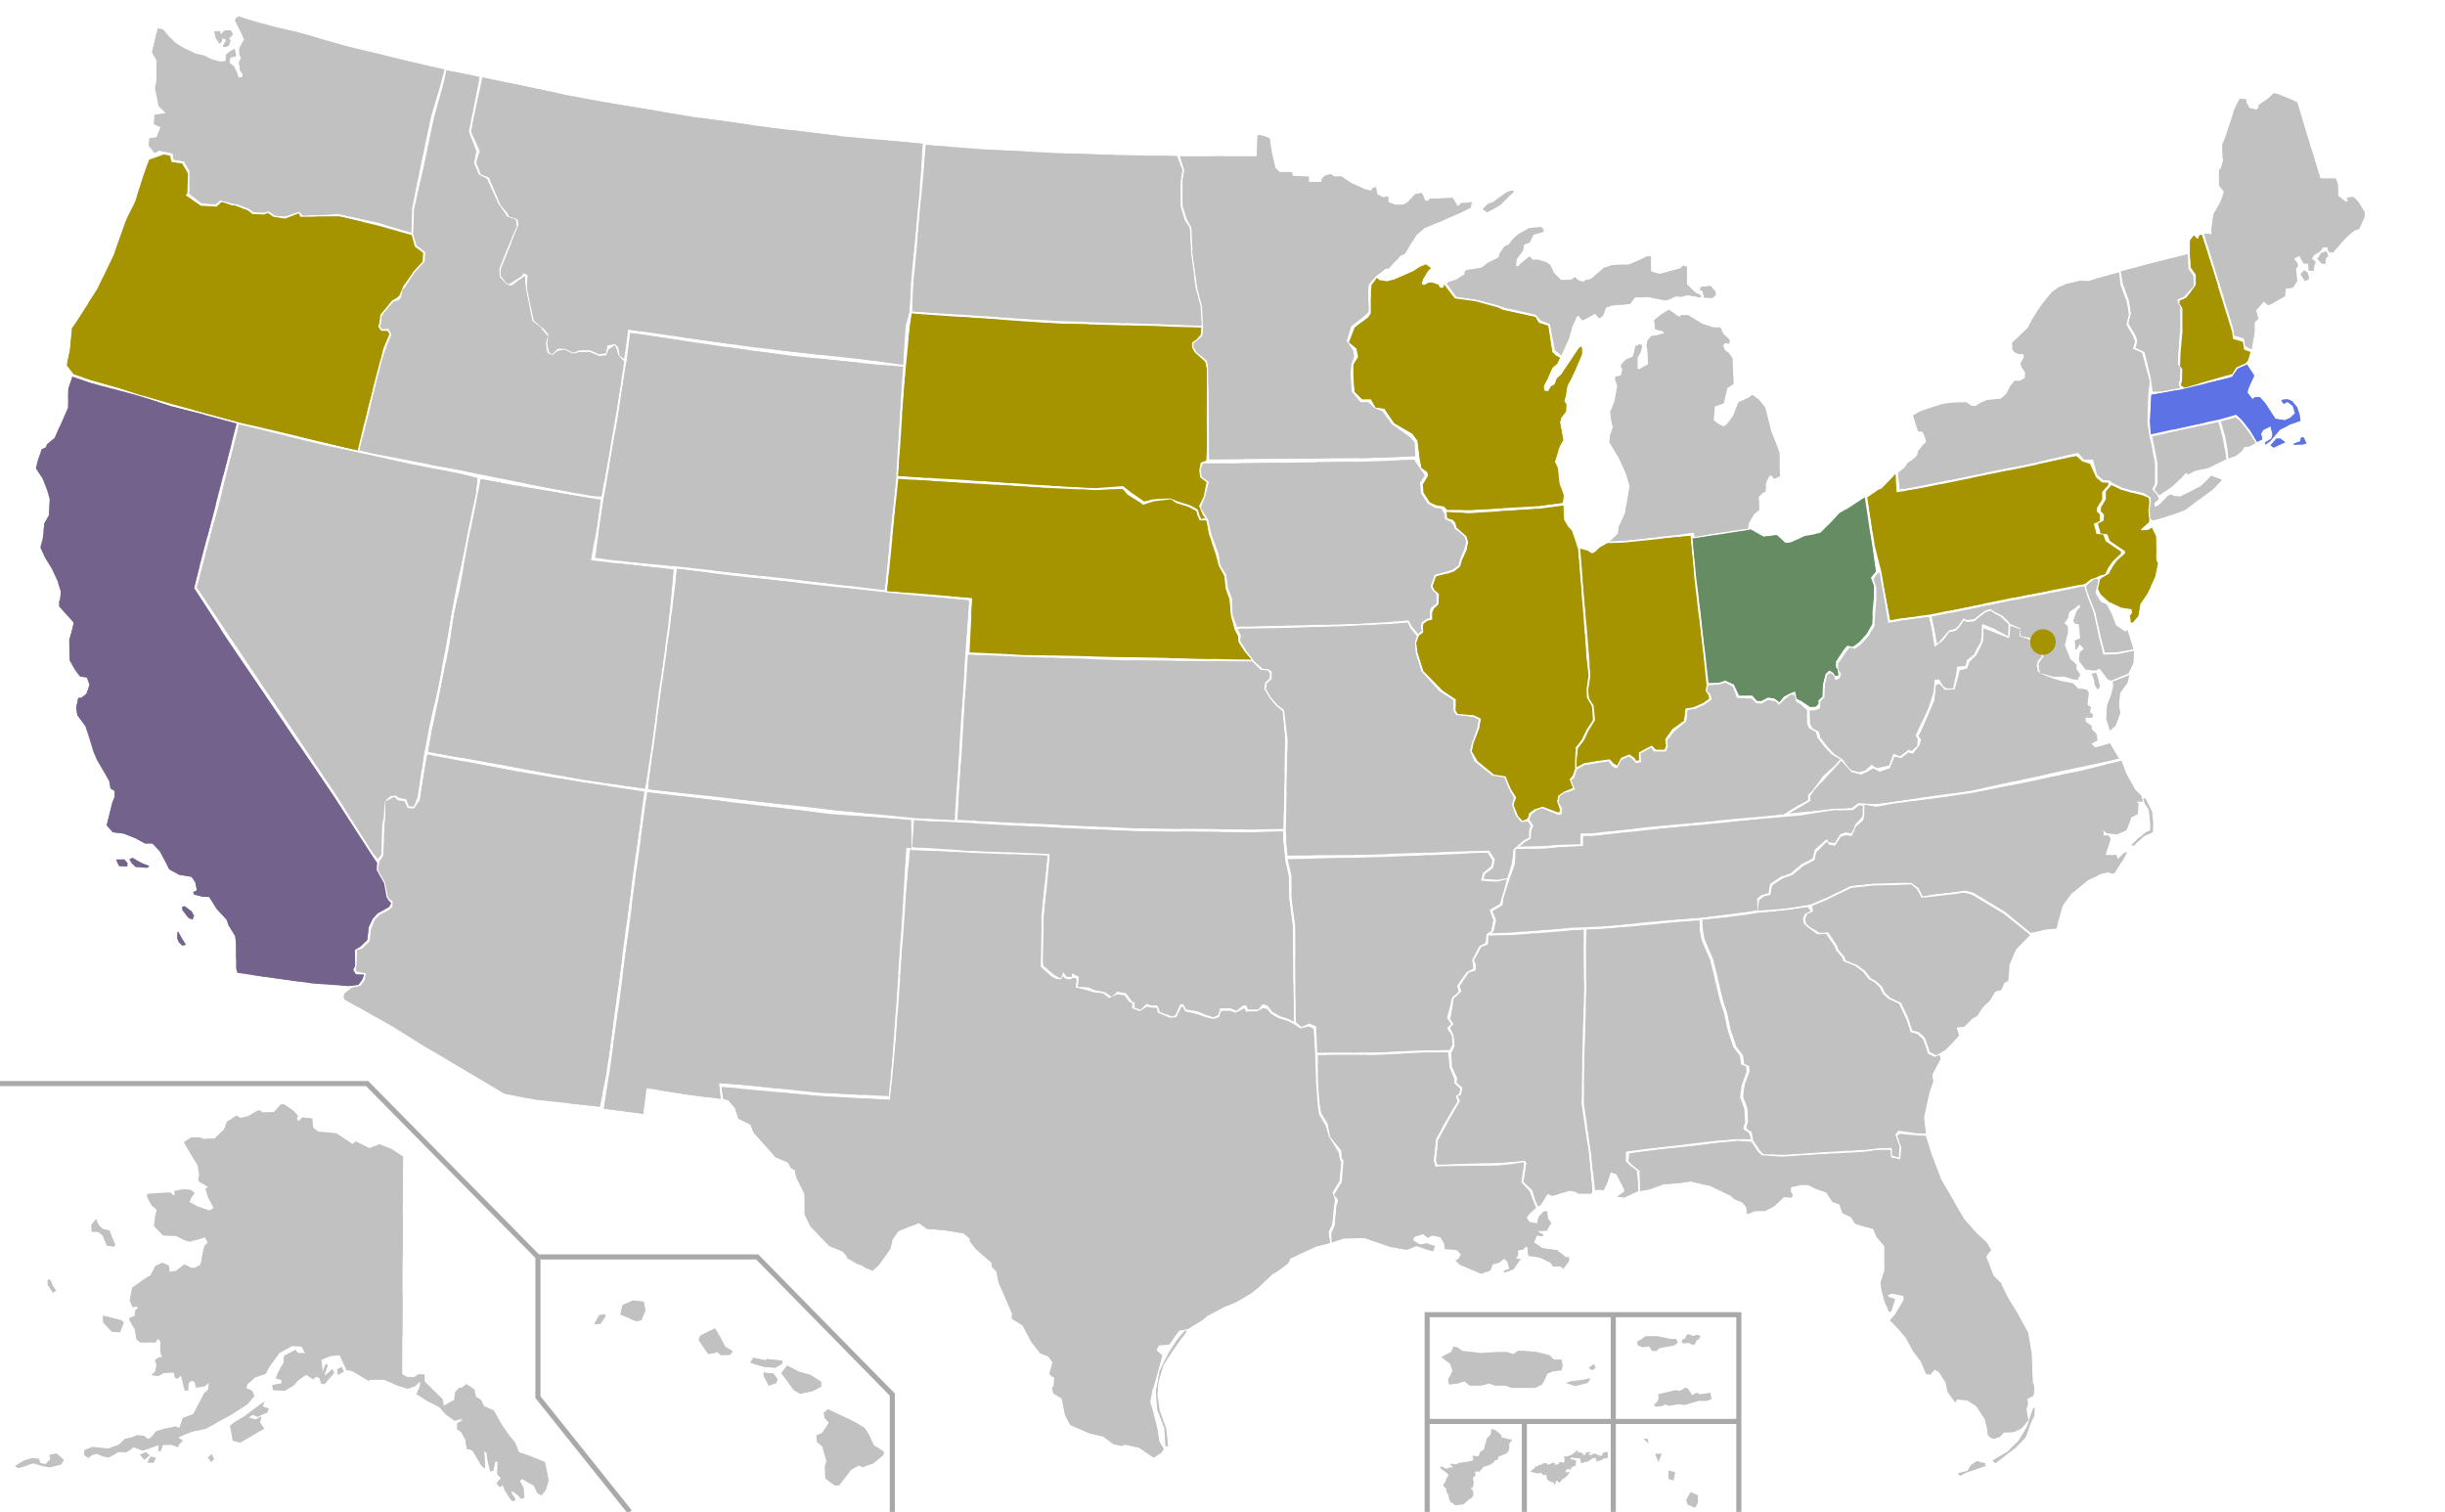 <?xml version="1.0" encoding="UTF-8" standalone="no"?>
<svg xmlns="http://www.w3.org/2000/svg" xmlns:xlink="http://www.w3.org/1999/xlink" width="959" height="593">

<style type="text/css">
	.nixon			{ fill: #a59400; }	/* Richard Nixon */
	.reagan			{ fill: #73638c; }	/* Ronald Reagan */
	.rhodes			{ fill: #668c63; }	/* James Rhodes */
	.rockefeller		{ fill: #5d73e5; }	/* Nelson Rockefeller */

	.nodata			{ fill: #c1c1c1; }	/* No Primary */
	.circle			{ opacity:1 }		/* Toggles whether there is a circle on DC or not (only works in some viewers)*/
</style>

<defs>
	<path id="Striped-backdrop" d="M -132.076,53.697 L -316.685,238.306 L -128.76,426.235 L 55.849,241.626 L -132.076,53.697 z "/>
	<g id="Striped-stripes" transform="matrix(-0.573, 0, 0, 0.573, 910.042, -517.798)">
		<path d="M 1994.105,1172.118 L 2008.248,1186.26 L 1680.015,1514.493 L 1665.873,1500.35 L 1994.105,1172.118 z "/>
		<path d="M 2128.456,1306.468 L 2142.598,1320.61 L 1814.365,1648.843 L 1800.223,1634.7 L 2128.456,1306.468 z "/>
		<path d="M 1940.365,1118.378 L 1954.507,1132.52 L 1626.275,1460.752 L 1612.133,1446.61 L 1940.365,1118.378 z "/>
		<path d="M 1967.235,1145.248 L 1981.378,1159.39 L 1653.145,1487.622 L 1639.003,1473.48 L 1967.235,1145.248 z "/>
		<path d="M 2020.976,1198.988 L 2035.118,1213.13 L 1706.885,1541.363 L 1692.743,1527.22 L 2020.976,1198.988 z "/>
		<path d="M 2047.845,1225.858 L 2061.988,1240 L 1733.755,1568.233 L 1719.613,1554.09 L 2047.845,1225.858 z "/>
		<path d="M 2074.715,1252.728 L 2088.858,1266.87 L 1760.625,1595.103 L 1746.483,1580.96 L 2074.715,1252.728 z "/>
		<path d="M 2101.586,1279.598 L 2115.728,1293.74 L 1787.495,1621.973 L 1773.353,1607.831 L 2101.586,1279.598 z "/>
		<path d="M 1913.495,1091.508 L 1927.637,1105.65 L 1599.405,1433.882 L 1585.263,1419.74 L 1913.495,1091.508 z "/>
		<path d="M 1886.625,1064.638 L 1900.767,1078.78 L 1572.535,1407.012 L 1558.393,1392.87 L 1886.625,1064.638 z "/>
		<path d="M 1859.755,1037.767 L 1873.897,1051.909 L 1545.665,1380.142 L 1531.523,1366 L 1859.755,1037.767 z "/>
		<path d="M 1832.885,1010.897 L 1847.027,1025.039 L 1518.795,1353.272 L 1504.652,1339.13 L 1832.885,1010.897 z "/>
		</g>

/*solid*/
	<g id="Solid-nixon">
		<use xlink:href="#Striped-backdrop" class="nixon"/>
		<use xlink:href="#Striped-stripes" class="nixon"/>
		</g>
	<g id="Solid-reagan">
		<use xlink:href="#Striped-backdrop" class="reagan"/>
		<use xlink:href="#Striped-stripes" class="reagan"/>
		</g>
	<g id="Solid-rockefeller">
		<use xlink:href="#Striped-backdrop" class="rockefeller"/>
		<use xlink:href="#Striped-stripes" class="rockefeller"/>
		</g>
	<g id="Solid-rhodes">
		<use xlink:href="#Striped-backdrop" class="rhodes"/>
		<use xlink:href="#Striped-stripes" class="rhodes"/>
		</g>
	<g id="Solid-nodata">
		<use xlink:href="#Striped-backdrop" class="nodata"/>
		<use xlink:href="#Striped-stripes" class="nodata"/>
		</g>
		
    	<clipPath id="clipPathAL">
      		<path id="pathAL" d="M -146.538,323.979 L -148.154,308.782 L -150.902,290.029 L -150.74,275.965 L -149.932,244.926 L -150.094,228.275 L -149.929,221.856 L -142.172,221.485 L -114.367,218.899 L -105.444,218.236 L -105.592,220.419 L -105.43,222.52 L -104.784,225.915 L -101.389,233.837 L -98.964,243.698 L -97.509,249.841 L -95.892,254.691 L -94.437,261.642 L -92.336,267.947 L -89.749,271.342 L -89.264,274.737 L -87.324,275.545 L -87.163,277.647 L -88.941,282.497 L -89.426,285.73 L -89.588,287.67 L -87.971,292.035 L -87.648,297.369 L -88.456,299.794 L -87.809,300.603 L -86.354,301.411 L -85.319,303.946 L -91.624,303.946 L -98.414,304.593 L -123.956,307.503 L -134.368,308.909 L -134.464,312.662 L -132.686,314.44 L -130.099,316.38 L -129.518,324.315 L -135.06,326.888 L -137.809,326.565 L -135.06,324.625 L -135.06,323.655 L -138.132,317.674 L -140.395,317.027 L -141.85,321.392 L -143.143,324.14 L -143.79,323.979 L -146.538,323.979 z"/>
    		</clipPath>
    	<clipPath id="clipPathAK">
      		<path id="pathAK" d="M -95.167,175.264 L -95.491,260.621 L -93.874,261.591 L -90.802,261.753 L -89.347,260.621 L -86.761,260.621 L -86.599,263.531 L -79.648,270.321 L -79.163,272.907 L -75.768,270.967 L -75.121,270.806 L -74.798,267.734 L -73.343,266.118 L -72.211,265.956 L -70.271,264.501 L -67.2,266.603 L -66.553,269.512 L -64.613,270.644 L -63.482,273.069 L -59.602,274.847 L -56.207,280.829 L -53.459,284.709 L -51.195,287.457 L -49.74,291.175 L -44.729,292.953 L -39.556,295.055 L -38.586,299.42 L -38.101,302.491 L -39.071,305.886 L -40.849,308.149 L -42.466,307.341 L -43.921,304.27 L -46.669,302.815 L -48.447,301.683 L -49.256,302.491 L -47.801,305.24 L -47.639,308.958 L -48.771,309.443 L -50.71,307.503 L -52.812,306.21 L -52.327,307.826 L -51.034,309.604 L -51.842,310.413 C -51.842,310.413 -52.65,310.089 -53.135,309.443 C -53.62,308.796 -55.237,306.048 -55.237,306.048 L -56.207,303.785 C -56.207,303.785 -56.53,305.078 -57.177,304.755 C -57.824,304.431 -58.47,303.3 -58.47,303.3 L -56.692,301.36 L -58.147,299.905 L -58.147,294.893 L -58.955,294.893 L -59.763,298.288 L -60.895,298.773 L -61.865,295.055 L -62.512,291.337 L -63.32,290.852 L -62.997,296.51 L -62.997,297.641 L -64.452,296.348 L -68.008,290.367 L -70.11,289.882 L -70.756,286.164 L -72.373,283.254 L -73.99,282.122 L -73.99,279.859 L -71.888,278.565 L -72.373,278.242 L -74.96,278.889 L -78.355,276.464 L -80.941,273.554 L -85.791,270.967 L -89.832,268.381 L -88.539,265.148 L -88.539,263.531 L -90.317,265.148 L -93.227,266.279 L -96.946,265.148 L -102.604,262.723 L -108.1,262.723 L -108.747,263.208 L -115.213,259.328 L -117.315,259.004 L -120.063,253.185 L -123.62,253.508 L -127.176,254.963 L -126.691,259.489 L -125.56,256.58 L -124.59,256.903 L -126.045,261.268 L -122.811,258.519 L -122.165,260.136 L -126.045,264.501 L -127.338,264.178 L -127.823,262.238 L -129.116,261.429 L -130.409,262.561 L -133.158,260.783 L -136.229,262.884 L -138.008,264.986 L -141.402,267.087 L -146.091,266.926 L -146.576,264.824 L -142.857,264.178 L -142.857,262.884 L -145.121,262.238 L -144.151,259.813 L -141.887,255.933 L -141.887,254.155 L -141.726,253.346 L -137.361,251.083 L -136.391,252.376 L -133.643,252.376 L -134.936,249.79 L -138.654,249.466 L -143.666,252.215 L -146.091,255.61 L -147.869,258.196 L -149,260.459 L -153.204,261.914 L -156.275,264.501 L -156.599,266.118 L -154.335,267.087 L -153.527,269.189 L -156.275,272.422 L -162.742,276.626 L -170.501,280.829 L -172.603,281.96 L -177.938,283.092 L -183.273,285.355 L -181.494,286.649 L -182.949,288.103 L -183.434,289.235 L -186.183,288.265 L -189.416,288.427 L -190.224,290.69 L -191.194,290.69 L -190.871,288.265 L -194.427,289.558 L -197.337,290.528 L -200.732,289.235 L -203.642,291.175 L -206.875,291.175 L -208.977,292.468 L -210.593,293.277 L -212.695,292.953 L -215.282,291.822 L -217.545,292.468 L -218.515,293.438 L -220.131,292.307 L -220.131,290.367 L -217.06,289.073 L -210.755,289.72 L -206.39,288.103 L -204.289,286.002 L -201.379,285.355 L -199.6,284.547 L -196.852,284.709 L -195.236,286.002 L -194.266,285.679 L -192.002,282.93 L -188.931,281.96 L -185.536,281.314 L -184.243,280.99 L -183.596,281.475 L -182.788,281.475 L -181.494,277.757 L -177.453,276.302 L -175.513,272.584 L -173.25,268.057 L -171.633,266.603 L -171.31,264.016 L -172.926,265.309 L -176.321,265.956 L -176.968,263.531 L -178.261,263.208 L -179.231,264.178 L -179.393,267.087 L -180.848,266.926 L -182.303,261.106 L -183.596,262.399 L -184.728,261.914 L -185.051,259.974 L -189.092,260.136 L -191.194,261.268 L -193.781,260.944 L -192.326,259.489 L -191.841,256.903 L -192.487,254.963 L -191.032,253.993 L -189.739,253.831 L -190.386,252.053 L -190.386,247.688 L -191.356,246.718 L -192.164,248.173 L -198.307,248.173 L -199.762,246.88 L -200.409,243 L -202.51,239.443 L -202.51,238.473 L -200.409,237.665 L -200.247,235.564 L -199.115,234.432 L -199.924,233.947 L -201.217,234.432 L -202.349,231.684 L -201.379,226.672 L -196.852,223.439 L -194.266,221.822 L -192.326,218.104 L -189.577,216.811 L -186.991,217.942 L -186.668,220.367 L -184.243,220.044 L -181.009,217.619 L -179.393,218.266 L -178.423,218.912 L -176.806,218.912 L -174.543,217.619 L -173.735,213.254 C -173.735,213.254 -173.411,210.344 -172.765,209.859 C -172.118,209.374 -171.795,208.889 -171.795,208.889 L -172.926,206.95 L -175.513,207.758 L -178.746,208.566 L -180.686,208.081 L -184.243,206.303 L -189.254,206.141 L -192.811,202.423 L -192.326,198.543 L -191.679,196.118 L -193.781,194.34 L -195.721,190.622 L -195.236,189.813 L -188.446,189.328 L -186.344,189.328 L -185.374,190.298 L -184.728,190.298 L -184.889,188.682 L -181.009,188.035 L -178.423,188.358 L -176.968,189.49 L -178.423,191.592 L -178.908,193.047 L -176.16,194.663 L -171.148,196.442 L -169.37,195.472 L -171.633,191.107 L -172.603,187.874 L -171.633,187.065 L -175.028,185.125 L -175.513,183.994 L -175.028,182.377 L -175.836,178.497 L -178.746,173.809 L -181.171,169.606 L -178.261,167.666 L -175.028,167.666 L -173.25,168.312 L -169.046,168.151 L -165.328,164.594 L -164.197,161.523 L -160.478,159.098 L -158.862,160.068 L -156.114,159.421 L -152.395,157.32 L -151.264,157.158 L -150.294,157.966 L -145.767,157.805 L -143.019,154.733 L -141.887,154.733 L -138.331,157.158 L -136.391,159.259 L -136.876,160.391 L -136.229,161.523 L -134.613,159.906 L -130.733,160.229 L -130.409,163.948 L -128.47,165.403 L -121.356,166.049 L -115.052,170.252 L -113.597,169.282 L -108.424,171.869 L -106.322,171.222 L -104.382,170.414 L -99.532,172.354 L -95.167,175.264 z M -210.27,204.201 L -208.168,209.536 L -208.33,210.506 L -211.24,210.183 L -213.018,206.141 L -214.797,204.686 L -217.222,204.686 L -217.383,202.1 L -215.605,199.675 L -214.473,202.1 L -213.018,203.555 L -210.27,204.201 z M -212.857,237.665 L -209.138,238.473 L -205.42,239.443 L -204.612,240.413 L -206.229,244.132 L -209.3,243.97 L -212.695,240.413 L -212.857,237.665 z M -233.549,223.601 L -232.418,226.187 L -231.286,227.804 L -232.418,228.612 L -234.519,225.541 L -234.519,223.601 L -233.549,223.601 z M -247.291,296.671 L -243.896,294.408 L -240.501,293.438 L -237.914,293.762 L -237.429,295.378 L -235.489,295.863 L -233.549,293.923 L -233.873,292.307 L -231.124,291.66 L -228.214,294.247 L -229.346,296.025 L -233.711,297.156 L -236.459,296.671 L -240.177,295.54 L -244.542,296.995 L -246.159,297.318 L -247.291,296.671 z M -198.307,292.145 L -196.691,294.085 L -194.589,292.468 L -196.044,291.175 L -198.307,292.145 z M -195.397,295.217 L -194.266,292.953 L -192.164,293.277 L -192.972,295.217 L -195.397,295.217 z M -171.795,293.277 L -170.34,295.055 L -169.37,293.923 L -170.178,291.983 L -171.795,293.277 z M -163.065,280.829 L -161.933,286.649 L -159.023,287.457 L -154.012,284.547 L -149.647,281.96 L -151.264,279.535 L -150.779,277.11 L -152.88,278.404 L -155.79,277.595 L -154.174,276.464 L -152.234,277.272 L -148.354,275.494 L -147.869,274.039 L -150.294,273.231 L -149.485,271.291 L -152.234,273.231 L -156.922,276.787 L -161.772,279.697 L -163.065,280.829 z M -120.71,260.944 L -118.285,259.489 L -119.255,257.711 L -121.033,258.681 L -120.71,260.944 z "/>
    		</clipPath>
    	<clipPath id="clipPathAZ">
      		<path id="pathAZ" d="M -168.977,274.248 L -171.604,276.407 L -171.927,277.862 L -171.442,278.832 L -152.528,289.501 L -140.404,297.099 L -125.693,305.667 L -108.88,315.69 L -96.594,318.115 L -71.466,320.82 L -68.935,308.313 L -65.182,281.07 L -58.217,228.189 L -53.96,197.223 L -78.557,193.545 L -105.763,188.972 L -139.192,182.654 L -142.114,200.746 L -142.571,201.204 L -144.286,203.833 L -146.801,203.718 L -148.058,200.975 L -150.802,200.632 L -151.716,199.489 L -152.631,199.489 L -153.545,200.06 L -155.488,201.089 L -155.603,208.062 L -155.831,209.777 L -156.403,222.351 L -157.889,224.523 L -158.46,227.838 L -155.717,232.753 L -154.46,238.583 L -153.659,239.612 L -152.631,240.184 L -152.745,242.47 L -154.345,243.842 L -157.775,245.556 L -159.718,247.5 L -161.204,251.158 L -161.775,256.073 L -164.633,258.816 L -166.691,259.502 L -166.805,265.332 L -167.262,267.047 L -166.805,267.847 L -163.147,268.419 L -163.719,271.162 L -165.205,273.334 L -168.977,274.248 z "/>
    		</clipPath>
    	<clipPath id="clipPathAR">
      		<path id="pathAR" d="M -56.898,154.531 L -60.745,155.469 L -66.918,155.011 L -66.232,152.039 L -63.031,149.296 L -62.574,147.01 L -64.403,144.037 L -75.377,144.495 L -96.182,145.409 L -119.501,146.095 L -142.821,146.552 L -141.22,153.411 L -141.22,161.641 L -139.848,172.615 L -139.62,210.452 L -137.334,212.396 L -134.362,211.024 L -131.618,212.167 L -131.188,222.49 L -108.302,222.348 L -89.438,221.547 L -79.316,221.35 L -78.171,219.259 L -78.457,215.71 L -80.283,212.738 L -78.684,211.253 L -80.283,208.741 L -79.599,206.231 L -78.231,200.626 L -75.712,198.563 L -76.398,196.279 L -72.74,190.907 L -69.997,189.538 L -70.11,188.045 L -70.456,186.219 L -67.599,180.62 L -65.196,179.364 L -64.812,175.936 L -63.041,174.695 L -62.184,170.46 L -63.526,166.45 L -59.484,164.073 L -58.934,162.054 L -57.699,157.786 L -56.898,154.531 z"/>
    		</clipPath>
    	<clipPath id="clipPathCA">
      		<path id="pathCA" d="M -102.346,389.899 L -98.531,389.411 L -97.045,387.399 L -96.313,385.458 L -99.49,385.368 L -100.589,383.605 L -99.81,381.891 L -99.857,375.74 L -97.639,374.412 L -94.941,371.829 L -94.53,366.914 L -92.884,363.416 L -90.94,361.312 L -87.672,359.598 L -86.392,358.868 L -85.636,357.384 L -86.504,356.491 L -87.465,354.981 L -88.401,349.633 L -91.305,344.396 L -91.208,341.61 L -93.409,338.362 L -108.408,315.133 L -127.841,286.419 L -150.268,253.385 L -162.97,233.84 L -161.174,226.632 L -154.361,200.683 L -146.245,169.247 L -158.61,165.91 L -172.099,162.481 L -184.673,158.366 L -192.218,156.308 L -203.649,153.336 L -210.7,150.924 L -212.28,155.649 L -212.442,163.085 L -217.615,174.886 L -220.686,177.473 L -221.01,178.605 L -222.788,179.413 L -224.243,183.616 L -225.051,186.849 L -222.303,191.052 L -220.686,195.256 L -219.555,198.812 L -219.878,205.278 L -221.656,208.35 L -222.303,214.17 L -223.273,217.888 L -221.495,221.768 L -218.746,226.294 L -216.483,231.144 L -215.19,235.186 L -215.513,238.419 L -215.837,238.904 L -215.837,241.005 L -210.178,247.31 L -210.663,249.735 L -211.31,251.998 L -211.957,253.938 L -211.795,262.183 L -209.693,265.901 L -207.754,268.488 L -205.005,268.973 L -204.035,271.721 L -205.167,275.277 L -207.269,276.894 L -208.4,276.894 L -209.208,280.774 L -208.724,283.684 L -205.49,288.049 L -203.874,293.383 L -202.419,298.072 L -201.125,301.143 L -197.731,306.963 L -196.276,309.549 L -195.791,312.459 L -194.174,313.429 L -194.174,315.854 L -194.982,317.794 L -196.761,324.907 L -197.246,326.847 L -194.821,329.595 L -190.618,330.08 L -186.091,331.859 L -182.211,333.96 L -179.301,333.96 L -176.391,337.032 L -173.805,341.882 L -172.673,344.145 L -168.793,346.246 L -163.944,347.055 L -162.489,349.156 L -161.842,352.39 L -163.297,353.036 L -162.974,354.006 L -159.74,354.814 L -156.992,354.976 L -154.082,359.664 L -150.202,363.867 L -149.394,366.131 L -146.808,370.334 L -146.484,373.567 L -146.484,382.943 L -145.999,384.722 L -135.976,386.177 L -116.254,388.925 L -102.346,389.899 z M -190.294,340.183 L -189.001,341.719 L -189.162,343.012 L -192.395,342.931 L -192.961,341.719 L -193.608,340.264 L -190.294,340.183 z M -188.354,340.183 L -187.142,339.536 L -183.585,341.638 L -180.513,342.85 L -181.403,343.497 L -185.929,343.254 L -187.546,341.638 L -188.354,340.183 z M -167.661,359.986 L -165.883,362.33 L -165.075,363.3 L -163.539,363.866 L -162.973,362.411 L -163.943,360.633 L -166.611,358.612 L -167.661,358.774 L -167.661,359.986 z M -169.116,368.635 L -167.338,371.788 L -166.126,373.727 L -167.581,373.97 L -168.874,372.757 C -168.874,372.757 -169.601,371.303 -169.601,370.898 C -169.601,370.494 -169.601,368.716 -169.601,368.716 L -169.116,368.635 z "/>
    		</clipPath>
    	<clipPath id="clipPathCO">
      		<path id="pathCO" d="M -75.96,242.64 L -74.52,221.358 L -106.615,218.294 L -131.078,215.594 L -168.343,211.479 L -189.034,208.964 L -191.663,231.141 L -194.864,253.546 L -198.616,281.532 L -200.122,292.64 L -200.373,295.403 L -166.446,299.198 L -128.706,303.464 L -96.745,306.63 L -80.137,307.476"/>
    		</clipPath>
    	<clipPath id="clipPathCT">
      		<path id="pathCT" d="M -178.802,180.05 L -179.429,175.846 L -180.238,171.481 L -181.854,165.5 L -186.006,166.404 L -207.83,171.173 L -207.184,174.487 L -205.729,181.762 L -205.729,189.845 L -206.86,192.108 L -205.028,194.218 L -200.072,190.816 L -196.516,187.583 L -194.576,185.482 L -193.768,186.128 L -191.02,184.673 L -185.846,183.542 L -178.802,180.05 z"/>
    		</clipPath>
    	<clipPath id="clipPathDE">
      		<path id="pathDE" d="M -65.647,230.423 L -65.058,228.32 L -65.037,227.116 L -66.306,227.027 L -68.408,228.644 L -69.863,230.099 L -68.408,234.302 L -66.144,239.96 L -64.043,249.66 L -62.426,255.964 L -57.415,255.803 L -51.273,254.591 L -53.537,247.236 L -54.507,247.721 L -58.063,245.296 L -59.842,240.608 L -61.782,237.051 L -64.045,236.081 L -66.146,232.525 L -65.647,230.423 z"/>
    		</clipPath>
    	<clipPath id="clipPathFL">
      		<path id="pathFL" d="M -113.696,198.705 L -111.431,206.024 L -107.701,215.766 L -102.366,225.142 L -98.648,231.447 L -93.798,236.944 L -89.757,240.662 L -88.14,243.572 L -89.272,244.865 L -90.08,246.158 L -87.17,253.595 L -84.26,256.505 L -81.674,261.839 L -78.117,267.659 L -73.591,275.904 L -72.297,283.502 L -71.812,295.465 L -71.166,297.243 L -71.489,300.638 L -73.914,301.931 L -73.591,303.871 L -74.237,305.811 L -73.914,308.236 L -73.429,310.176 L -76.177,313.409 L -79.249,314.864 L -83.129,315.026 L -84.584,316.642 L -87.009,317.612 L -88.302,317.127 L -89.433,316.157 L -89.757,313.247 L -90.565,309.853 L -93.96,304.679 L -97.517,302.416 L -101.396,302.093 L -102.205,303.386 L -105.276,299.021 L -105.923,295.465 L -108.509,291.423 L -110.288,290.292 L -111.904,292.393 L -113.683,292.07 L -115.784,287.058 L -118.694,283.179 L -121.604,277.844 L -124.19,274.772 L -127.747,271.054 L -125.645,268.629 L -122.412,263.133 L -122.574,261.516 L -127.1,260.546 L -128.717,261.193 L -128.394,261.839 L -125.807,262.809 L -127.262,267.336 L -128.07,267.821 L -129.849,263.779 L -131.142,258.929 L -131.465,256.181 L -130.01,251.493 L -130.01,241.955 L -133.082,238.237 L -134.375,235.165 L -139.548,233.872 L -141.488,233.225 L -143.105,230.639 L -146.5,229.022 L -147.631,225.627 L -150.379,224.657 L -152.804,220.939 L -157.008,219.484 L -159.917,218.029 L -162.504,218.029 L -166.546,218.838 L -166.707,220.778 L -165.899,221.748 L -166.384,222.879 L -169.455,222.718 L -173.174,226.274 L -176.73,228.214 L -180.61,228.214 L -183.843,229.507 L -184.167,226.759 L -185.783,224.819 L -188.693,223.688 L -190.31,222.233 L -198.393,218.353 L -205.991,216.574 L -210.356,217.221 L -216.337,217.706 L -222.318,219.808 L -225.798,220.421 L -226.036,212.371 L -228.622,210.431 L -230.4,208.653 L -230.077,205.581 L -219.892,204.288 L -194.35,201.378 L -187.56,200.731 L -182.124,201.012 L -179.538,204.891 L -178.083,206.346 L -169.985,206.862 L -159.165,206.215 L -137.652,204.922 L -132.207,204.247 L -127.63,204.275 L -127.468,207.185 L -123.644,207.993 L -123.321,203.186 L -124.937,198.66 L -123.982,197.927 L -118.87,198.382 L -113.696,198.705 z M -101.151,331.11 L -98.726,330.464 L -97.433,330.221 L -95.978,327.877 L -93.634,326.261 L -92.341,326.746 L -90.643,327.069 L -90.239,328.12 L -93.715,329.332 L -97.918,330.787 L -100.262,332 L -101.151,331.11 z M -87.652,326.099 L -86.44,327.15 L -83.692,325.048 L -78.357,320.845 L -74.639,316.965 L -72.133,310.337 L -71.163,308.639 L -71.001,305.245 L -71.729,305.73 L -72.699,308.559 L -74.154,313.166 L -77.387,318.42 L -81.752,322.623 L -85.147,324.563 L -87.652,326.099 z"/>
    		</clipPath>
    	<clipPath id="clipPathGA">
      		<path id="pathGA" d="M -116.014,167.583 L -120.864,168.391 L -129.27,169.523 L -137.838,170.412 L -137.838,172.595 L -137.677,174.696 L -137.03,178.091 L -133.635,186.012 L -131.21,195.874 L -129.755,202.017 L -128.139,206.867 L -126.684,213.818 L -124.582,220.123 L -121.995,223.518 L -121.51,226.913 L -119.571,227.721 L -119.409,229.822 L -121.187,234.672 L -121.672,237.905 L -121.834,239.845 L -120.217,244.21 L -119.894,249.545 L -120.702,251.97 L -120.056,252.778 L -118.601,253.587 L -117.954,256.981 L -115.367,260.861 L -113.912,262.316 L -105.991,262.478 L -95.171,261.831 L -73.659,260.538 L -68.213,259.864 L -63.636,259.891 L -63.474,262.801 L -60.888,263.609 L -60.564,259.245 L -62.181,254.718 L -61.049,253.102 L -55.23,253.91 L -50.252,254.228 L -51.028,247.929 L -48.764,237.906 L -47.309,233.703 L -47.794,231.116 L -44.46,224.872 L -44.97,223.52 L -46.884,224.225 L -49.47,222.931 L -50.117,220.83 L -51.41,217.273 L -53.673,215.172 L -56.26,214.525 L -57.877,209.675 L -60.802,203.34 L -65.005,201.4 L -67.106,199.46 L -68.4,196.874 L -70.501,194.934 L -72.765,193.641 L -75.028,190.731 L -78.099,188.468 L -82.626,186.689 L -83.111,185.234 L -85.536,182.324 L -86.021,180.869 L -89.416,175.961 L -92.81,176.123 L -96.94,173.079 L -98.234,171.786 L -98.557,170.008 L -97.749,168.068 L -95.397,166.833 L -96.531,165.611 L -96.453,165.32 L -102.273,166.29 L -109.224,167.098 L -116.014,167.583 z"/>
    		</clipPath>
    	<clipPath id="clipPathHI">
	      	<path id="pathHI" d="M -218.207,261.931 L -216.267,258.374 L -214.003,258.051 L -213.68,258.859 L -215.782,261.931 L -218.207,261.931 z M -208.022,258.213 L -201.879,260.799 L -199.777,260.476 L -198.161,256.596 L -198.807,253.201 L -203.01,252.716 L -207.052,254.494 L -208.022,258.213 z M -177.306,268.236 L -173.588,273.732 L -171.163,273.409 L -170.032,272.924 L -168.577,274.217 L -164.858,274.055 L -163.888,272.6 L -166.798,270.822 L -168.738,267.104 L -170.84,263.547 L -176.66,266.457 L -177.306,268.236 z M -157.099,277.127 L -155.805,275.187 L -151.117,276.157 L -150.471,275.672 L -144.327,276.319 L -144.651,277.612 L -147.237,279.067 L -151.602,278.744 L -157.099,277.127 z M -151.764,282.3 L -149.824,286.18 L -146.752,285.048 L -146.429,283.432 L -148.046,281.33 L -151.764,281.007 L -151.764,282.3 z M -144.812,281.168 L -142.549,278.259 L -137.861,280.683 L -133.496,281.815 L -129.131,284.563 L -129.131,286.503 L -132.688,288.282 L -137.538,289.252 L -139.963,287.797 L -144.812,281.168 z M -128.161,296.688 L -126.545,295.395 L -123.15,297.011 L -115.552,300.568 L -112.157,302.669 L -110.54,305.094 L -108.6,309.459 L -104.559,312.046 L -104.882,313.339 L -108.762,316.572 L -112.965,318.027 L -114.42,317.381 L -117.492,319.159 L -119.917,322.392 L -122.18,325.302 L -123.958,325.14 L -127.515,322.554 L -127.838,318.027 L -127.191,315.602 L -128.808,309.944 L -130.91,308.166 L -131.071,305.579 L -128.808,304.609 L -126.706,301.538 L -126.221,300.568 L -127.838,298.79 L -128.161,296.688 z"/>
    		</clipPath>
	<clipPath id="clipPathID">
		<path id="pathID" d="M -195.501,335.108 C -218.112,330.765 -209.648,332.261 -216.642,330.757 L -212.215,313.255 L -207.871,295.537 L -206.499,291.307 L -203.984,285.363 L -205.242,283.077 L -207.757,283.191 L -208.557,282.162 L -208.1,281.019 L -207.757,277.933 L -203.299,272.446 L -201.47,271.989 L -200.326,270.845 L -199.755,267.645 L -198.84,266.959 L -194.954,261.129 L -191.067,256.785 L -190.839,253.013 L -194.268,250.384 L -195.583,245.983 L -195.182,236.323 L -191.525,219.863 L -187.066,199.058 L -183.294,185.569 L -182.532,181.766 L -169.536,184.294 L -173.694,205.802 L -170.746,213.507 L -171.797,218.08 L -169.808,222.652 L -166.607,224.345 L -162.146,234.151 L -159.451,237.97 L -158.834,239.113 L -155.404,240.256 L -154.947,242.795 L -161.874,259.597 L -161.553,262.914 L -158.878,265.794 L -157,266.275 L -152.199,262.661 L -151.834,262.16 L -151.678,263.006 L -151.425,267.141 L -148.842,280.036 L -145.389,282.712 L -144.956,283.558 L -142.806,286.005 L -143.584,288.792 L -142.898,292.543 L -140.953,293.457 L -138.827,291.813 L -136.244,291.331 L -132.883,292.932 L -130.368,292.338 L -126.574,292.178 L -122.595,293.778 L -119.851,293.481 L -118.913,291.151 L -116.422,289.502 L -115.692,291.195 L -115.074,293.433 L -112.766,295.972 L -116.538,319.953 L -121.683,348.962 L -125.842,348.643 L -134.026,347.111 L -143.833,345.282 L -155.996,342.903 L -168.524,340.399 L -177.007,338.56 L -186.266,336.891 L -195.501,335.108 z "/>
		</clipPath>
    	<clipPath id="clipPathIA">
      		<path id="pathIA" d="M -18.542,200.055 L -18.371,201.998 L -16.085,203.138 L -14.944,204.394 L -14.6,205.656 L -10.713,208.858 L -10.027,211.031 L -10.827,213.893 L -12.315,217.437 L -13.115,220.179 L -15.287,221.781 L -17.003,222.354 L -22.488,223.839 L -23.174,226.122 L -23.973,228.406 L -23.401,229.778 L -21.685,231.492 L -21.687,235.153 L -23.856,236.754 L -24.315,238.24 L -24.315,240.757 L -25.804,241.214 L -27.518,242.584 L -27.973,244.07 L -27.518,245.787 L -28.892,246.991 L -31.186,244.3 L -32.669,241.673 L -41.01,242.472 L -51.181,243.043 L -76.218,243.731 L -89.253,243.959 L -98.626,244.188 L -99.942,244.309 L -101.597,239.838 L -101.825,233.207 L -103.425,229.092 L -104.111,223.834 L -106.398,220.176 L -107.312,215.375 L -110.056,207.83 L -111.199,202.458 L -112.57,200.286 L -114.171,197.542 L -112.342,193.198 L -110.97,187.483 L -113.713,185.425 L -114.171,182.682 L -113.256,180.167 L -111.542,180.167 L -99.996,180.167 L -50.385,179.481 L -30.508,178.795 L -28.658,181.542 L -26.825,184.164 L -26.37,184.968 L -28.2,187.717 L -27.745,191.939 L -25.23,195.825 L -22.261,197.649 L -19.856,197.879 L -18.542,200.055 z "/>
    		</clipPath>
    	<clipPath id="clipPathIL">
      		<path id="pathIL" d="M -110.767,301.601 L -110.767,297.997 L -110.509,293.13 L -108.133,289.993 L -106.354,286.226 L -103.768,282.364 L -104.139,277.111 L -106.145,273.569 L -106.241,270.222 L -105.546,264.953 L -106.372,257.774 L -107.438,241.997 L -108.731,226.979 L -109.653,215.34 L -109.926,214.419 L -110.734,211.832 L -112.028,208.114 L -113.644,206.336 L -115.099,203.749 L -115.333,198.26 L -125.235,199.572 L -152.441,201.287 L -161.129,200.858 L -160.9,203.23 L -158.614,203.916 L -157.7,205.059 L -157.243,206.888 L -153.356,210.318 L -152.67,212.604 L -153.356,216.033 L -155.185,219.691 L -155.871,222.206 L -158.157,224.035 L -159.986,224.721 L -165.244,226.093 L -165.93,227.922 L -166.616,229.979 L -165.93,231.351 L -164.101,232.951 L -164.33,237.067 L -166.159,238.667 L -166.845,240.267 L -166.845,243.011 L -168.674,243.468 L -170.274,244.611 L -170.503,245.983 L -170.274,248.04 L -171.989,249.355 L -173.018,252.156 L -172.56,255.814 L -170.274,263.13 L -162.958,270.674 L -157.471,274.332 L -157.7,278.676 L -156.785,280.048 L -150.384,280.505 L -147.64,281.877 L -148.326,285.535 L -150.612,291.479 L -151.298,294.68 L -149.012,298.566 L -142.611,303.824 L -138.038,304.51 L -135.981,309.54 L -133.923,312.741 L -134.838,315.713 L -133.237,319.828 L -131.408,321.886 L -129.464,321.093 L -128.777,318.93 L -126.741,317.492 L -123.504,316.392 L -120.416,317.572 L -117.54,318.638 L -116.749,318.428 L -116.814,317.186 L -117.881,314.421 L -117.444,312.044 L -115.163,310.476 L -112.804,309.489 L -111.641,309.069 L -112.222,307.744 L -112.983,305.578 L -111.737,304.315 L -110.767,301.601 z"/>
    		</clipPath>
    	<clipPath id="clipPathIN">
      		<path id="pathIN" d="M -113.17,318.484 L -113.104,315.625 L -112.619,311.099 L -110.356,308.189 L -108.578,304.309 L -105.991,300.106 L -106.476,294.286 L -108.254,291.538 L -108.578,288.305 L -107.769,282.808 L -108.254,275.857 L -109.548,259.852 L -110.841,244.495 L -111.812,232.775 L -108.74,233.664 L -107.286,234.634 L -106.154,234.311 L -104.052,232.371 L -101.223,230.754 L -96.13,230.592 L -74.144,228.329 L -68.568,227.795 L -67.065,243.752 L -62.814,280.593 L -62.215,286.365 L -62.587,288.628 L -61.359,290.423 L -61.263,291.796 L -63.784,293.395 L -67.323,294.947 L -70.525,295.497 L -71.124,300.364 L -75.699,303.676 L -78.495,307.687 L -78.172,310.064 L -78.753,311.598 L -82.079,311.598 L -83.665,309.981 L -86.158,311.243 L -88.841,312.746 L -88.68,315.801 L -89.873,316.059 L -90.341,315.041 L -92.508,313.538 L -95.758,314.879 L -97.31,317.885 L -98.748,317.077 L -100.203,315.478 L -104.667,315.963 L -110.26,316.933 L -113.17,318.484 z"/>
    		</clipPath>
    	<clipPath id="clipPathKS">
      		<path id="pathKS" d="M -55.015,292.098 L -67.633,292.303 L -113.722,291.846 L -158.279,289.788 L -182.909,288.531 L -178.765,223.811 L -156.932,224.611 L -116.466,225.983 L -72.342,226.44 L -67.246,226.44 L -63.999,229.665 L -61.231,229.893 L -60.341,230.968 L -60.341,232.978 L -62.17,234.578 L -62.627,237.185 L -60.409,240.775 L -57.894,243.907 L -55.38,245.897 L -54.329,257.075 L -55.015,292.098 z "/>
    		</clipPath>
    	<clipPath id="clipPathKY">
      		<path id="pathKY" d="M -41.976,272.98 L -44.301,275.663 L -48.504,279.22 L -52.803,285.122 L -54.582,286.9 L -54.582,289.002 L -58.462,291.103 L -64.12,294.498 L -67.639,294.883 L -119.507,299.782 L -135.267,301.56 L -139.888,302.073 L -143.756,302.045 L -143.983,306.265 L -152.163,306.41 L -159.114,307.056 L -169.545,307.262 L -167.632,307.04 L -165.452,305.278 L -163.394,304.135 L -163.166,300.934 L -162.251,299.106 L -163.858,296.567 L -163.056,294.66 L -160.793,292.882 L -158.691,292.235 L -155.943,293.528 L -152.386,294.821 L -151.255,294.498 L -151.093,292.235 L -152.386,289.81 L -152.063,287.547 L -150.123,286.092 L -147.537,285.445 L -145.92,284.798 L -146.728,283.02 L -147.375,281.08 L -146.243,280.272 L -145.193,276.958 L -142.202,275.26 L -136.382,274.291 L -132.826,273.806 L -131.371,275.745 L -129.592,276.554 L -127.814,273.321 L -124.904,271.866 L -122.964,273.482 L -122.156,274.614 L -120.054,274.129 L -120.216,270.734 L -117.306,269.117 L -116.174,268.309 L -115.043,269.926 L -110.355,269.926 L -109.546,267.824 L -109.87,265.561 L -106.96,262.004 L -102.272,258.124 L -101.787,253.598 L -99.038,253.275 L -95.159,251.496 L -92.41,249.556 L -92.734,247.617 L -94.189,246.162 L -93.623,243.979 L -89.5,243.737 L -87.076,242.928 L -84.166,244.545 L -82.549,248.91 L -76.729,249.233 L -74.951,251.011 L -72.849,251.173 L -70.424,249.718 L -67.353,250.203 L -66.06,251.658 L -63.311,249.071 L -61.533,247.778 L -59.917,247.778 L -59.27,250.526 L -57.492,251.496 L -55.07,253.711 L -54.908,259.208 L -54.1,260.825 L -51.513,262.279 L -50.867,264.543 L -47.957,268.261 L -45.37,271.009 L -41.976,272.98 z"/>
    		</clipPath>
    	<clipPath id="clipPathLA">
      		<path id="pathLA" d="M -84.974,263.944 L -86.004,261.328 L -87.147,258.236 L -90.463,254.695 L -89.546,247.944 L -89.665,246.803 L -90.927,247.145 L -99.157,248.058 L -124.185,248.517 L -124.869,246.122 L -123.957,237.666 L -120.641,231.72 L -115.609,223.029 L -116.183,220.631 L -114.927,219.951 L -114.468,217.998 L -116.754,215.942 L -116.866,214 L -118.697,209.654 L -119.153,203.713 L -128.878,203.827 L -148.082,204.741 L -170.287,204.77 L -170.259,214.343 L -169.573,223.717 L -168.887,227.604 L -166.372,231.719 L -165.457,236.748 L -161.114,242.235 L -160.885,245.436 L -160.199,246.122 L -160.885,254.581 L -163.857,259.611 L -162.257,261.668 L -162.943,264.183 L -163.629,271.499 L -165,274.7 L -164.878,278.316 L -160.191,276.796 L -152.108,276.473 L -141.762,280.029 L -135.296,281.161 L -131.577,279.706 L -128.344,280.838 L -125.111,281.808 L -124.303,279.706 L -127.536,278.574 L -130.122,279.059 L -132.871,277.443 C -132.871,277.443 -132.709,276.149 -132.062,275.988 C -131.416,275.826 -128.991,275.018 -128.991,275.018 L -127.213,276.473 L -125.434,275.503 L -122.201,276.149 L -120.746,278.574 L -120.423,280.838 L -115.896,281.161 L -114.118,282.939 L -114.926,284.556 L -116.22,285.364 L -114.603,286.981 L -106.197,290.537 L -102.64,289.244 L -101.67,286.819 L -99.084,286.172 L -97.305,284.717 L -96.012,285.687 L -95.204,288.597 L -97.467,289.406 L -96.82,290.052 L -93.426,288.759 L -91.162,285.364 L -90.354,284.879 L -92.456,284.556 L -91.647,282.939 L -91.809,281.484 L -89.707,280.999 L -88.576,279.706 L -87.929,280.514 C -87.929,280.514 -88.091,283.586 -87.282,283.586 C -86.474,283.586 -83.079,284.233 -83.079,284.233 L -79.038,286.172 L -78.068,287.627 L -75.158,287.627 L -74.026,288.597 L -71.763,285.526 L -71.763,284.071 L -73.056,284.071 L -76.451,281.323 L -82.271,280.514 L -85.504,278.251 L -84.373,275.503 L -82.109,275.826 L -81.948,275.18 L -83.726,274.21 L -83.726,273.725 L -80.493,273.725 L -78.714,270.653 L -80.008,268.713 L -80.331,265.965 L -81.786,266.127 L -83.726,268.228 L -84.373,270.815 L -87.444,270.168 L -88.414,268.39 L -86.636,266.45 L -84.615,264.672 L -84.974,263.944 z"/>
    		</clipPath>
    	<clipPath id="clipPathMA">
      		<path id="pathMA" d="M -98.843,169.132 L -96.671,168.446 L -96.213,166.732 L -95.185,166.846 L -94.156,169.132 L -95.413,169.59 L -99.3,169.704 L -98.843,169.132 z M -108.216,169.933 L -105.93,167.303 L -104.33,167.303 L -102.501,168.789 L -104.901,169.818 L -107.073,170.847 L -108.216,169.933 z M -143.015,147.944 L -125.556,143.741 L -123.293,143.095 L -121.191,139.861 L -117.454,138.198 L -114.565,142.611 L -116.99,147.784 L -117.313,149.239 L -115.373,151.826 L -114.242,151.017 L -112.463,151.017 L -110.2,153.604 L -106.32,159.585 L -102.764,160.07 L -100.501,159.1 L -98.722,157.322 L -99.531,154.574 L -101.632,152.957 L -103.087,153.765 L -104.057,152.472 L -103.572,151.987 L -101.471,151.826 L -99.692,152.634 L -97.752,155.059 L -96.782,157.969 L -96.459,160.394 L -100.662,161.848 L -104.542,163.788 L -108.422,168.315 L -110.362,169.77 L -110.362,168.8 L -107.937,167.345 L -107.452,165.567 L -108.26,162.495 L -111.17,163.95 L -111.978,165.405 L -111.493,167.668 L -113.56,168.669 L -116.307,164.142 L -119.702,159.777 L -121.772,157.964 L -128.306,159.84 L -133.398,160.891 L -155.222,165.66 L -155.625,160.716 L -154.978,150.127 L -149.805,149.238 L -143.015,147.944 z "/>
    		</clipPath>
    	<clipPath id="clipPathMD">
		<path id="pathMD" d="M -119.402,240.321 L -125.543,241.613 L -131.349,241.774 L -133.193,234.675 L -135.294,224.976 L -137.558,219.318 L -138.846,214.919 L -146.352,216.542 L -161.228,219.365 L -198.68,226.916 L -197.548,231.927 L -196.578,237.586 L -196.255,237.262 L -194.154,234.837 L -191.89,232.22 L -189.465,231.604 L -188.01,230.149 L -186.232,227.563 L -184.939,228.209 L -182.029,227.886 L -179.442,225.784 L -177.436,224.331 L -175.59,223.846 L -173.946,224.976 L -171.036,226.431 L -169.096,228.209 L -167.884,229.745 L -163.761,231.442 L -163.761,234.352 L -158.265,235.646 L -157.12,236.188 L -155.709,234.159 L -152.827,236.129 L -154.105,238.611 L -154.87,242.597 L -156.648,245.184 L -156.648,247.285 L -156.002,249.063 L -150.938,250.419 L -146.627,250.357 L -143.555,251.327 L -141.453,251.651 L -140.483,249.549 L -141.938,247.448 L -141.938,245.669 L -144.363,243.568 L -146.465,238.071 L -145.172,232.736 L -145.333,230.635 L -146.627,229.342 C -146.627,229.342 -145.172,227.725 -145.172,227.078 C -145.172,226.432 -144.687,224.977 -144.687,224.977 L -142.747,223.683 L -140.807,222.067 L -140.322,223.037 L -141.777,224.653 L -143.07,228.372 L -142.747,229.503 L -140.968,229.827 L -140.483,235.323 L -142.585,236.293 L -142.262,239.85 L -141.777,239.688 L -140.645,237.748 L -139.029,239.526 L -140.645,240.82 L -140.968,244.214 L -138.382,247.609 L -134.502,248.094 L -132.885,247.286 L -129.649,251.469 L -128.291,252.005 L -121.637,249.208 L -119.629,245.184 L -119.402,240.321 z M -136.035,249.305 L -134.903,251.811 L -134.742,253.589 L -133.61,255.448 C -133.61,255.448 -132.721,254.559 -132.721,254.236 C -132.721,253.912 -133.448,251.164 -133.448,251.164 L -134.176,248.82 L -136.035,249.305 z"/>
    		</clipPath>
    	<clipPath id="clipPathME">
      		<path id="pathME" d="M -120.403,267.72 L -118.463,269.822 L -116.2,273.54 L -116.2,275.48 L -118.301,280.168 L -120.241,280.815 L -123.636,283.886 L -128.486,289.383 C -128.486,289.383 -129.132,289.383 -129.779,289.383 C -130.426,289.383 -130.749,287.281 -130.749,287.281 L -132.527,287.443 L -133.497,288.898 L -135.922,290.353 L -136.892,291.808 L -135.276,293.263 L -135.761,293.909 L -136.246,296.658 L -138.185,296.496 L -138.185,294.879 L -138.509,293.586 L -139.964,293.909 L -141.742,290.676 L -143.844,291.969 L -142.55,293.424 L -142.227,294.556 L -143.035,295.849 L -142.712,298.921 L -142.55,300.538 L -144.167,303.124 L -147.077,303.609 L -147.4,306.519 L -152.735,309.59 L -154.028,310.075 L -155.645,308.621 L -158.716,312.177 L -157.746,315.41 L -159.201,316.704 L -159.363,321.068 L -160.486,327.328 L -162.949,326.172 L -163.434,323.1 L -167.313,321.969 L -167.637,319.22 L -174.911,295.78 L -179.11,282.14 L -177.689,282.022 L -176.176,282.432 L -176.176,279.845 L -175.367,274.349 L -172.781,269.66 L -171.326,265.619 L -173.266,263.194 L -173.266,257.212 L -172.458,256.243 L -171.649,253.494 L -171.811,252.039 L -171.973,247.19 L -170.194,242.34 L -167.284,233.448 L -165.183,229.245 L -163.889,229.245 L -162.596,229.407 L -162.596,230.539 L -161.303,232.802 L -158.555,233.448 L -157.746,232.64 L -157.746,231.67 L -153.705,228.76 L -151.927,226.982 L -150.472,227.144 L -144.49,229.569 L -142.55,230.539 L -133.497,260.446 L -127.516,260.446 L -126.708,262.386 L -126.546,267.235 L -123.636,269.499 L -122.828,269.499 L -122.666,269.014 L -123.151,267.882 L -120.403,267.72 z M -141.335,297.868 L -139.799,296.332 L -138.425,297.383 L -137.859,299.808 L -139.556,300.697 L -141.335,297.868 z M -134.626,291.967 L -132.847,293.826 C -132.847,293.826 -131.554,293.907 -131.554,293.584 C -131.554,293.261 -131.312,291.563 -131.312,291.563 L -130.422,290.755 L -131.231,288.977 L -133.252,289.704 L -134.626,291.967 z"/>
    		</clipPath>
    	<clipPath id="clipPathMI">
      		<path id="pathMI" d="M -125.291,140.234 L -123.462,138.176 L -121.29,137.376 L -115.917,133.489 L -113.631,132.918 L -113.174,133.375 L -118.318,138.519 L -121.633,140.462 L -123.69,141.377 L -125.291,140.234 z M -39.116,172.362 L -38.47,174.868 L -35.236,175.029 L -33.943,173.817 C -33.943,173.817 -34.024,172.362 -34.347,172.2 C -34.671,172.038 -35.964,170.341 -35.964,170.341 L -38.146,170.584 L -39.763,170.745 L -40.086,171.877 L -39.116,172.362 z M -9.05,235.412 L -12.283,227.167 L -14.546,218.114 L -16.971,214.881 L -19.558,213.102 L -21.174,214.234 L -25.054,216.012 L -26.994,221.024 L -29.742,224.742 L -30.874,225.389 L -32.329,224.742 C -32.329,224.742 -34.916,223.287 -34.754,222.64 C -34.592,221.994 -34.269,217.629 -34.269,217.629 L -30.874,216.336 L -30.066,212.941 L -29.419,210.354 L -26.994,208.738 L -27.317,198.715 L -28.934,196.451 L -30.227,195.643 L -31.036,193.541 L -30.227,192.733 L -28.611,193.056 L -28.449,191.44 L -30.874,189.177 L -32.167,186.59 L -34.754,186.59 L -39.28,185.135 L -44.777,181.74 L -47.525,181.74 L -48.172,182.387 L -49.142,181.902 L -52.213,179.639 L -55.123,181.417 L -58.033,183.68 L -57.71,187.237 L -56.74,187.56 L -54.638,188.045 L -54.153,188.853 L -56.74,189.662 L -59.326,189.985 L -60.781,191.763 L -61.105,193.865 L -60.781,195.481 L -60.458,200.978 L -64.014,203.079 L -64.661,202.918 L -64.661,198.715 L -63.368,196.29 L -62.721,193.865 L -63.529,193.056 L -65.469,193.865 L -66.439,198.068 L -69.188,199.2 L -70.966,201.139 L -71.127,202.109 L -70.481,202.918 L -71.127,205.504 L -73.391,205.989 L -73.391,207.121 L -72.582,209.546 L -73.714,215.689 L -75.331,219.73 L -74.684,224.419 L -74.199,225.55 L -75.007,227.975 L -75.331,228.783 L -75.654,231.532 L -72.097,237.513 L -69.188,243.98 L -67.733,248.829 L -68.541,253.517 L -69.511,259.499 L -71.936,264.672 L -72.259,267.42 L -75.518,270.505 L -71.109,270.343 L -49.691,268.08 L -42.413,267.093 L -42.317,268.759 L -35.465,267.547 L -25.167,266.044 L -21.312,265.583 L -21.174,264.995 L -21.013,263.54 L -18.911,259.822 L -16.911,258.084 L -17.133,253.033 L -15.536,251.436 L -14.445,251.093 L -14.223,247.536 L -12.687,244.505 L -11.636,245.111 L -11.475,245.758 L -10.666,245.919 L -8.727,244.949 L -9.05,235.412 z M -139.418,169.388 L -138.702,168.807 L -135.953,167.999 L -132.397,165.736 L -132.397,164.766 L -131.75,164.119 L -125.769,163.149 L -123.344,161.209 L -118.979,159.108 L -118.817,157.815 L -116.877,154.905 L -115.099,154.096 L -113.806,152.318 L -111.543,150.055 L -107.178,147.63 L -102.49,147.145 L -101.358,148.277 L -101.681,149.246 L -105.4,150.216 L -106.854,153.288 L -109.118,154.096 L -109.603,156.521 L -112.028,159.754 L -112.351,162.341 L -111.543,162.826 L -110.573,161.694 L -107.016,158.784 L -105.723,160.078 L -103.46,160.078 L -100.226,161.048 L -98.771,162.179 L -97.316,165.251 L -94.568,167.999 L -90.688,167.837 L -89.233,166.867 L -87.617,168.161 L -86,168.646 L -84.707,167.837 L -83.575,167.837 L -81.959,166.867 L -77.917,163.311 L -74.522,162.179 L -67.894,161.856 L -63.368,159.916 L -60.781,158.623 L -59.326,158.784 L -59.326,164.443 L -58.841,164.766 L -55.931,165.574 L -53.991,165.089 L -47.848,163.473 L -46.717,162.341 L -45.262,162.826 L -45.262,169.777 L -42.029,172.849 L -40.735,173.496 L -39.442,174.466 L -40.735,174.789 L -41.544,174.466 L -45.262,173.981 L -47.363,174.627 L -49.627,174.466 L -52.86,175.92 L -54.638,175.92 L -60.458,174.627 L -65.631,174.789 L -67.571,177.375 L -74.522,178.022 L -76.947,178.83 L -78.079,181.902 L -79.372,183.034 L -79.857,182.872 L -81.312,181.255 L -85.839,183.68 L -86.485,183.68 L -87.617,182.064 L -88.425,182.225 L -90.365,186.59 L -91.335,190.632 L -94.516,197.632 L -95.693,196.598 L -97.065,195.567 L -99.005,185.279 L -102.55,183.909 L -104.603,181.622 L -116.723,178.879 L -119.578,177.849 L -127.809,175.677 L -135.699,174.534 L -139.418,169.388 z"/>
    		</clipPath>
    	<clipPath id="clipPathMN">
      		<path id="pathMN" d="M -138.423,243.296 L -138.881,234.837 L -140.71,227.521 L -142.539,214.032 L -142.996,204.201 L -144.825,200.772 L -146.425,195.742 L -146.425,185.454 L -145.739,181.568 L -147.56,176.116 L -117.428,176.151 L -117.104,167.907 L -116.458,167.745 L -114.195,168.23 L -112.255,169.038 L -111.446,174.535 L -109.991,180.678 L -108.375,182.294 L -103.525,182.294 L -103.202,183.749 L -96.897,184.073 L -96.897,186.174 L -92.047,186.174 L -91.724,184.881 L -90.592,183.749 L -88.329,183.103 L -87.036,184.073 L -84.126,184.073 L -80.246,186.659 L -74.911,189.084 L -72.486,189.569 L -72.001,188.599 L -70.546,188.114 L -70.061,191.024 L -67.475,192.317 L -66.99,191.832 L -65.696,191.994 L -65.696,194.096 L -63.11,195.066 L -60.038,195.066 L -58.422,194.257 L -55.189,191.024 L -52.602,190.539 L -51.794,192.317 L -51.309,193.611 L -50.339,193.611 L -49.369,192.802 L -40.477,192.479 L -38.699,195.55 L -38.053,195.55 L -37.339,194.466 L -32.899,194.096 L -33.511,196.375 L -37.45,198.212 L -46.696,202.273 L -51.47,204.28 L -54.542,206.867 L -56.967,210.423 L -59.23,214.303 L -61.008,215.111 L -65.535,220.123 L -66.828,220.285 L -70.67,223.218 L -73.486,226.379 L -73.715,229.35 L -73.488,237.128 L -75.085,238.728 L -80.343,242.842 L -82.175,248.559 L -79.657,252.207 L -79.198,254.727 L -80.347,257.701 L -80.573,261.36 L -80.116,268.444 L -76.69,272.551 L -73.715,272.551 L -71.205,274.844 L -68.003,276.209 L -64.343,281.244 L -57.256,286.267 L -55.425,288.329 L -55.191,293.831 L -75.779,294.517 L -136.028,294.976 L -136.366,259.299 L -136.823,256.327 L -140.938,252.898 L -142.081,251.069 L -142.081,249.469 L -140.024,247.868 L -138.652,246.496 L -138.423,243.296 z "/>
    		</clipPath>
    	<clipPath id="clipPathMO">
      		<path id="pathMO" d="M -181.063,201.922 L -183.583,198.835 L -184.726,196.548 L -192.499,197.234 L -202.33,197.691 L -227.707,198.606 L -241.196,198.835 L -249.083,198.949 L -251.37,199.063 L -250.112,201.578 L -250.341,203.864 L -247.826,207.751 L -244.74,211.866 L -241.653,214.609 L -239.367,214.838 L -237.995,215.753 L -237.995,218.725 L -239.824,220.325 L -240.281,222.611 L -238.224,226.041 L -235.709,229.013 L -233.194,230.842 L -231.822,242.501 L -232.508,277.824 L -232.28,282.51 L -231.822,287.894 L -208.389,287.777 L -185.183,287.091 L -164.379,286.29 L -152.724,286.06 L -150.555,289.486 L -151.239,292.793 L -154.326,295.196 L -154.898,297.034 L -149.52,297.491 L -145.625,296.805 L -143.908,291.312 L -143.256,285.455 L -140.937,283.43 L -139.225,281.943 L -137.168,280.913 L -137.052,278.053 L -136.478,276.338 L -137.51,274.589 L -140.255,274.734 L -142.424,272.109 L -143.798,267.88 L -142.997,265.362 L -144.941,261.934 L -146.771,257.359 L -151.571,256.559 L -158.54,250.96 L -160.258,246.847 L -159.459,243.646 L -157.4,237.589 L -156.941,234.725 L -158.89,233.694 L -165.745,232.896 L -166.773,231.184 L -166.885,226.953 L -172.372,223.522 L -179.348,215.751 L -181.634,208.435 L -181.864,204.21 L -181.063,201.922 z"/>
    		</clipPath>
    	<clipPath id="clipPathMS">
      		<path id="pathMS" d="M -62.617,309.664 L -62.872,310.92 L -68.045,310.92 L -69.5,310.112 L -71.601,309.789 L -78.391,311.729 L -80.169,310.92 L -82.756,315.123 L -83.858,315.902 L -84.982,313.414 L -86.125,309.527 L -89.555,306.326 L -88.412,298.782 L -89.098,297.867 L -90.927,298.096 L -99.157,298.782 L -123.391,299.468 L -123.848,297.867 L -123.162,289.865 L -119.733,283.693 L -114.475,274.548 L -115.389,272.49 L -114.246,272.49 L -113.56,269.289 L -115.846,267.46 L -115.618,265.631 L -117.675,261.059 L -117.961,255.715 L -116.589,253.057 L -116.989,248.713 L -118.361,245.741 L -116.989,244.369 L -118.361,242.312 L -117.904,240.483 L -116.989,234.31 L -114.017,231.567 L -114.703,229.509 L -111.045,224.251 L -108.302,223.336 L -108.302,220.821 L -108.988,219.45 L -106.244,214.191 L -103.501,213.048 L -103.393,209.636 L -94.718,209.559 L -70.63,207.619 L -66.05,207.39 L -66.042,213.762 L -65.88,230.413 L -66.688,261.452 L -66.85,275.516 L -64.102,294.269 L -62.617,309.664 z"/>
    		</clipPath>
    	<clipPath id="clipPathMT">
      		<path id="pathMT" d="M -30.274,273.995 L -29.626,262.845 L -27.367,238.058 C -26.91,233.028 -26.284,229.586 -25.996,222.648 L -25.056,208.096 L -55.73,205.288 L -84.991,201.732 L -114.251,197.69 L -146.583,192.355 L -165.013,188.96 L -197.736,182.028 L -202.215,203.375 L -198.786,210.92 L -200.158,215.492 L -198.329,220.065 L -195.128,221.436 L -190.507,232.206 L -187.812,235.382 L -187.355,236.525 L -183.926,237.669 L -183.468,239.726 L -190.556,257.33 L -190.556,259.845 L -188.041,263.046 L -187.126,263.046 L -182.325,260.074 L -181.639,258.931 L -180.039,259.616 L -180.268,264.875 L -177.524,277.449 L -174.552,279.964 L -173.637,280.65 L -171.809,282.936 L -172.266,286.365 L -171.58,289.795 L -170.437,290.709 L -168.151,288.423 L -165.407,288.423 L -162.206,290.023 L -159.692,289.109 L -155.576,289.109 L -151.918,290.709 L -149.175,290.252 L -148.718,287.28 L -145.746,286.594 L -144.374,287.966 L -143.917,291.166 L -142.137,292.531 L -140.604,280.966 L -119.911,283.938 L -91.722,287.893 L -75.169,289.79 L -43.723,293.246 L -32.733,294.77 L -31.681,279.343 L -30.274,273.995 z "/>
    		</clipPath>
    	<clipPath id="clipPathNE">
      		<path id="pathNE" d="M -67.859,267.438 L -66.487,270.113 L -66.395,272.239 L -64.041,275.965 L -61.321,279.118 L -66.371,279.118 L -109.853,278.179 L -150.64,277.289 L -171.832,276.328 L -170.759,255 L -204.138,252.257 L -199.794,208.247 L -184.248,209.276 L -164.129,210.419 L -146.296,211.562 L -122.52,212.705 L -111.774,212.248 L -109.717,214.534 L -104.916,217.506 L -103.772,218.42 L -99.429,217.049 L -95.542,216.591 L -92.799,216.363 L -90.97,217.735 L -85.94,219.335 L -82.968,220.935 L -82.511,222.536 L -81.596,224.593 L -79.767,224.593 L -78.969,224.639 L -77.987,229.852 L -75.243,237.878 L -74.008,242.518 L -71.882,246.337 L -71.356,251.274 L -69.917,255.55 L -69.367,262.019"/>
    		</clipPath>
	<clipPath id="clipPathNV">
		<path id="pathNV" d="M -163.483,201.166 L -142.503,205.677 L -132.786,207.62 L -123.527,209.449 L -116.912,211.083 L -117.471,216.948 L -121.014,234.277 L -125.107,254.257 L -127.051,263.976 L -129.223,277.258 L -132.377,293.673 L -135.899,309.358 L -137.867,319.538 L -140.333,336.309 L -140.79,337.408 L -141.863,339.876 L -143.736,339.762 L -144.833,337.019 L -147.576,336.515 L -148.972,335.533 L -151.01,335.854 L -151.924,336.586 L -153.226,337.935 L -153.661,344.908 L -154.211,346.623 L -154.622,358.716 L -155.944,360.43 L -157.82,358.168 L -172.338,335.421 L -191.771,306.385 L -214.519,272.549 L -226.9,253.967 L -225.264,247.401 L -218.291,221.452 L -210.403,190.104 L -176.796,198.247 L -163.079,201.219"/>
		</clipPath>
    	<clipPath id="clipPathNH">
      		<path id="pathNH" d="M -125.885,265.114 L -125.016,264.038 L -123.926,260.747 L -126.469,259.833 L -126.954,256.762 L -130.834,255.63 L -131.157,252.882 L -138.432,229.441 L -143.033,214.898 L -143.93,214.893 L -144.577,216.51 L -145.224,216.025 L -146.194,215.055 L -147.648,216.995 L -147.697,222.027 L -147.385,227.694 L -145.445,230.442 L -145.445,234.484 L -149.164,239.547 L -151.75,240.678 L -151.75,241.81 L -150.618,243.588 L -150.618,252.156 L -151.427,261.371 L -151.588,266.221 L -150.618,267.514 L -150.78,272.04 L -151.265,273.819 L -149.81,274.705 L -133.42,270.015 L -131.157,269.368 L -129.623,266.816 L -125.885,265.114 z "/>
    		</clipPath>
    	<clipPath id="clipPathNJ">
      		<path id="pathNJ" d="M -165.94,257.967 L -168.042,260.392 L -168.042,263.463 L -169.982,266.535 L -170.144,268.151 L -168.85,269.445 L -169.012,271.87 L -171.275,273.001 L -170.467,275.749 L -170.305,276.881 L -167.557,277.204 L -166.587,279.791 L -163.031,282.216 L -160.606,283.833 L -160.606,284.641 L -163.839,287.712 L -165.455,289.976 L -166.91,292.724 L -169.174,294.017 L -170.386,294.745 L -170.629,295.957 L -171.238,298.564 L -170.146,300.808 L -166.912,303.718 L -162.063,305.981 L -158.021,306.628 L -157.859,308.083 L -158.668,309.053 L -158.344,311.801 L -157.536,311.801 L -155.434,309.376 L -154.626,304.526 L -151.878,300.485 L -148.806,294.018 L -147.675,288.522 L -148.321,287.39 L -148.483,278.014 L -150.1,274.619 L -151.231,275.427 L -153.98,275.751 L -154.464,275.266 L -153.333,274.296 L -151.231,272.356 L -151.168,271.262 L -151.553,267.828 L -151.068,265.08 L -151.229,262.978 L -153.816,261.847 L -158.342,260.877 L -162.222,259.745 L -165.94,257.967 z "/>
    		</clipPath>
    	<clipPath id="clipPathNM">
      		<path id="pathNM" d="M -118.377,294.199 L -119.027,288.076 L -110.383,288.601 L -80.867,291.666 L -52.474,293.105 L -50.508,270.773 L -46.782,214.897 L -45.663,195.508 L -43.65,195.857 L -43.664,184.782 L -75.867,182.379 L -112.806,177.952 L -147.271,173.837 L -151.471,204.595 L -158.436,257.797 L -162.188,284.719 L -164.238,298.028 L -148.777,300.017 L -147.484,289.994 L -130.833,292.581 L -118.377,294.199 z "/>
    		</clipPath>
    	<clipPath id="clipPathNY">
      		<path id="pathNY" d="M -117.646,251.712 L -118.778,250.743 L -121.364,250.581 L -123.628,248.641 L -125.258,242.512 L -128.717,242.602 L -131.16,239.894 L -150.546,244.276 L -193.547,253.006 L -201.077,254.234 L -201.815,247.765 L -200.387,246.64 L -199.094,245.508 L -198.124,243.892 L -196.346,242.76 L -194.406,240.982 L -193.921,239.365 L -191.819,236.617 L -190.688,235.647 L -190.849,234.677 L -192.142,231.606 L -193.921,231.444 L -195.861,225.301 L -192.951,223.523 L -188.586,222.068 L -184.544,220.774 L -181.311,220.289 L -175.006,220.128 L -173.067,221.421 L -171.45,221.583 L -169.348,220.289 L -166.762,219.158 L -161.589,218.673 L -159.487,216.895 L -157.709,213.661 L -156.092,211.721 L -153.991,211.721 L -152.051,210.59 L -151.889,208.327 L -153.344,206.225 L -153.667,204.77 L -152.536,202.668 L -152.536,201.213 L -154.314,201.213 L -156.092,200.405 L -156.9,199.274 L -157.062,196.687 L -151.242,191.191 L -150.596,190.382 L -149.141,187.472 L -146.231,182.946 L -143.483,179.228 L -141.381,176.803 L -138.966,174.977 L -135.885,173.731 L -130.388,172.438 L -127.155,172.6 L -122.628,171.145 L -115.063,169.073 L -114.543,174.053 L -112.119,180.52 L -111.31,185.693 L -112.28,189.573 L -109.694,194.099 L -108.885,196.201 L -109.694,199.111 L -106.784,200.404 L -106.137,200.727 L -103.066,211.72 L -103.602,216.78 L -104.087,227.611 L -103.279,233.108 L -102.47,236.664 L -101.015,243.939 L -101.015,252.022 L -102.147,254.285 L -100.308,256.278 L -99.511,257.956 L -101.451,259.735 L -101.128,261.028 L -99.834,260.705 L -98.379,259.411 L -96.116,256.825 L -94.985,256.178 L -93.368,256.825 L -91.105,256.986 L -83.183,253.106 L -80.273,250.358 L -78.98,248.903 L -74.777,250.52 L -78.172,254.076 L -82.052,256.986 L -89.165,262.321 L -91.751,263.291 L -97.571,265.231 L -101.613,266.363 L -102.787,265.83 L -103.031,262.141 L -102.546,259.393 L -102.708,257.291 L -105.522,255.592 L -110.048,254.622 L -113.928,253.491 L -117.646,251.712 z"/>
    		</clipPath>
    	<clipPath id="clipPathNC">
      		<path id="pathNC" d="M -95.162,206.803 L -93.452,211.501 L -89.895,217.968 L -87.47,220.393 L -86.824,222.656 L -89.249,222.818 L -88.44,223.464 L -88.764,227.667 L -91.35,228.961 L -91.997,231.062 L -93.29,233.972 L -97.008,235.589 L -99.433,235.265 L -100.888,235.104 L -102.505,233.81 L -102.182,235.104 L -102.182,236.074 L -100.242,236.074 L -99.433,237.367 L -101.373,243.672 L -97.17,243.672 L -96.523,245.288 L -94.26,243.025 L -92.967,242.54 L -94.907,246.097 L -97.978,250.946 L -99.272,250.946 L -100.403,250.461 L -103.151,251.108 L -108.325,253.533 L -114.791,258.868 L -118.186,263.556 L -120.126,270.022 L -120.611,272.447 L -125.299,272.932 L -130.752,274.269 L -140.699,266.066 L -153.308,258.468 L -156.218,257.66 L -168.827,259.115 L -173.104,259.865 L -174.721,256.632 L -177.691,254.515 L -194.18,255 L -201.455,255.808 L -210.508,260.335 L -216.651,262.922 L -218.268,263.245 L -224.088,264.215 L -231.039,265.023 L -237.829,265.508 L -237.329,261.454 L -235.55,259.999 L -232.802,259.352 L -232.155,255.634 L -227.952,252.886 L -224.072,251.431 L -219.869,247.874 L -215.504,245.773 L -214.858,242.701 L -210.978,238.821 L -210.331,238.66 C -210.331,238.66 -210.331,239.791 -209.523,239.791 C -208.715,239.791 -207.583,240.115 -207.583,240.115 L -205.32,236.558 L -203.218,235.911 L -200.955,236.235 L -199.338,232.678 L -196.428,230.092 L -195.943,227.99 L -195.943,224.029 L -191.417,224.757 L -184.281,223.464 L -168.461,221.524 L -151.325,218.937 L -131.403,214.936 L -111.67,210.772 L -100.306,207.975 L -95.162,206.803 z M -91.266,239.79 L -88.68,237.285 L -85.527,234.698 L -83.992,234.052 L -83.83,232.031 L -84.477,225.888 L -85.932,223.544 L -86.578,221.684 L -85.851,221.442 L -83.103,226.938 L -82.698,231.384 L -82.86,234.779 L -86.255,236.315 L -89.084,238.74 L -90.216,239.952 L -91.266,239.79 z"/>
    		</clipPath>
    	<clipPath id="clipPathND">
      		<path id="pathND" d="M -66.642,259.796 L -67.007,252.3 L -68.996,244.984 L -70.825,231.334 L -71.282,221.504 L -73.272,218.395 L -74.872,213.045 L -74.872,202.757 L -74.186,198.87 L -76.302,193.371 L -104.725,192.807 L -123.316,192.16 L -149.828,190.867 L -174.775,188.983 L -176.035,203.214 L -177.407,218.303 L -179.666,243.251 L -180.152,254.271 L -123.336,258.035 L -66.642,259.796 z "/>
    		</clipPath>
    	<clipPath id="clipPathOH">
      		<path id="pathOH" d="M -37.174,182.668 L -43.268,186.721 L -47.148,188.984 L -50.543,192.702 L -54.584,196.582 L -57.817,197.391 L -60.727,197.876 L -66.224,200.462 L -68.325,200.624 L -71.72,197.552 L -76.893,198.199 L -79.48,196.744 L -81.861,195.393 L -86.754,196.097 L -96.938,197.713 L -104.698,198.926 L -103.405,213.556 L -101.626,227.297 L -99.04,250.738 L -98.474,255.569 L -94.352,255.44 L -91.927,254.632 L -88.563,256.135 L -86.492,260.5 L -81.353,260.483 L -79.462,262.601 L -77.701,262.536 L -75.162,261.194 L -72.658,261.566 L -70.684,263.021 L -68.957,260.888 L -66.611,259.595 L -64.541,258.914 L -63.894,261.662 L -62.116,262.632 L -58.64,264.976 L -56.458,264.896 L -55.312,263.747 L -55.377,262.36 L -53.761,260.905 L -53.599,255.894 C -53.599,255.894 -52.629,252.014 -52.629,252.014 L -51.109,250.573 L -49.589,251.478 L -48.763,252.689 L -47.552,252.513 L -47.975,250.102 L -48.539,249.459 L -48.539,247.034 L -47.569,245.74 L -45.306,242.345 L -44.013,240.891 L -41.911,241.375 L -39.648,239.759 L -36.577,236.364 L -34.313,232.484 L -34.103,227.053 L -33.618,222.042 L -33.618,217.353 L -34.75,214.282 L -33.78,212.827 L -32.86,211.872 L -34.265,202.029 L -37.174,182.668 z"/>
    		</clipPath>
    	<clipPath id="clipPathOK">
      		<path id="pathOK" d="M -245.97,270.664 L -256.658,270.207 L -263.088,269.721 L -262.831,269.921 L -263.534,280.343 L -241.569,281.75 L -209.513,283.054 L -211.848,307.473 L -212.305,325.305 L -212.077,326.905 L -207.733,330.563 L -205.675,331.707 L -204.989,331.478 L -204.303,329.42 L -202.932,331.249 L -200.874,331.249 L -200.874,329.878 L -198.131,331.249 L -198.588,335.136 L -194.473,335.365 L -191.958,336.508 L -187.843,337.193 L -185.328,339.022 L -183.041,336.965 L -179.612,337.651 L -177.097,341.08 L -176.183,341.08 L -176.183,343.366 L -173.897,344.052 L -171.61,341.766 L -169.781,342.452 L -167.267,342.452 L -166.352,344.967 L -161.551,346.796 L -160.179,346.11 L -158.35,341.995 L -157.207,341.995 L -156.064,344.052 L -151.949,344.738 L -148.291,346.11 L -145.319,347.024 L -143.49,346.11 L -142.804,343.595 L -138.46,343.595 L -136.402,344.509 L -133.659,342.452 L -132.516,342.452 L -131.83,344.052 L -127.715,344.052 L -126.114,341.995 L -124.285,342.452 L -122.228,344.967 L -119.027,346.796 L -115.826,347.71 L -113.885,348.829 L -114.274,311.612 L -115.646,300.638 L -115.807,291.766 L -117.247,285.228 L -118.025,278.048 L -118.093,274.232 L -130.23,274.551 L -176.64,274.094 L -221.679,272.036 L -245.97,270.664 z "/>
    		</clipPath>
    	<clipPath id="clipPathOR">
      		<path id="pathOR" d="M -120.803,326.116 L -116.505,308.215 L -111.841,290.337 L -110.79,286.107 L -108.435,280.484 L -109.051,279.321 L -111.566,279.275 L -112.847,277.604 L -112.39,276.14 L -111.887,272.893 L -107.429,267.406 L -105.6,266.307 L -104.456,265.164 L -102.97,261.598 L -98.923,255.929 L -95.358,252.066 L -95.129,248.615 L -98.398,246.146 L -99.607,241.636 L -112.845,237.892 L -127.934,234.348 L -143.366,234.462 L -143.824,233.091 L -149.31,235.148 L -153.769,234.577 L -156.169,232.976 L -157.427,233.662 L -162.113,233.434 L -163.828,232.062 L -169.086,230.004 L -169.887,230.119 L -174.23,228.633 L -176.174,230.462 L -182.346,230.119 L -188.291,226.003 L -187.605,225.203 L -187.376,217.43 L -189.662,213.543 L -193.778,212.972 L -194.463,210.457 L -196.817,209.991 L -202.616,212.049 L -204.879,218.516 L -208.112,228.539 L -211.346,235.005 L -216.357,249.07 L -222.823,262.649 L -230.906,275.259 L -232.846,278.168 L -233.655,286.736 L -234.948,292.718 L -232.24,296.245 L -225.51,298.497 L -213.918,301.79 L -206.053,304.329 L -193.639,307.962 L -180.311,311.552 L -167.143,315.118"/>
    		</clipPath>
    	<clipPath id="clipPathPA">
      		<path id="pathPA" d="M -101.726,260.764 L -100.594,260.118 L -98.331,259.505 L -96.876,256.757 L -95.26,254.494 L -92.026,251.422 L -92.026,250.614 L -94.451,248.997 L -98.008,246.572 L -98.978,243.986 L -101.726,243.662 L -101.888,242.531 L -102.696,239.783 L -100.433,238.651 L -100.271,236.226 L -101.564,234.933 L -101.403,233.316 L -99.463,230.245 L -99.463,227.173 L -97.119,224.748 L -96.904,223.665 L -99.491,223.503 L -101.754,221.563 L -104.179,216.228 L -107.183,215.298 L -109.514,213.157 L -128.105,217.198 L -171.106,225.928 L -179.998,227.383 L -180.493,220.299 L -185.981,225.929 L -187.274,226.414 L -191.477,229.423 L -188.566,248.56 L -186.084,258.29 L -182.512,277.551 L -179.243,276.914 L -167.299,275.411 L -129.373,267.746 L -114.497,264.923 L -106.196,263.3 L -105.929,263.062 L -103.828,261.445 L -101.726,260.764 z"/>
    		</clipPath>
    	<clipPath id="clipPathRI">
      		<path id="pathRI" d="M -52.394,207.552 L -52.877,203.347 L -53.685,198.982 L -55.383,193.082 L -49.644,191.546 L -48.027,192.678 L -44.632,197.042 L -41.724,201.489 L -44.635,203.025 L -45.928,202.864 L -47.059,204.642 L -49.484,206.582 L -52.394,207.552 z "/>
    		</clipPath>
    	<clipPath id="clipPathSC">
      		<path id="pathSC" d="M -95.523,314.217 L -97.3,315.187 L -99.886,313.893 L -100.533,311.792 L -101.826,308.235 L -104.09,306.134 L -106.676,305.487 L -108.293,300.637 L -111.041,294.656 L -115.244,292.716 L -117.346,290.776 L -118.639,288.189 L -120.741,286.249 L -123.004,284.956 L -125.267,282.046 L -128.339,279.783 L -132.865,278.005 L -133.35,276.55 L -135.775,273.64 L -136.26,272.185 L -139.655,267.012 L -143.05,267.174 L -147.091,264.749 L -148.385,263.455 L -148.708,261.677 L -147.9,259.737 L -145.636,258.767 L -145.96,256.666 L -139.817,254.079 L -130.764,249.553 L -123.489,248.744 L -106.999,248.259 L -104.736,250.199 L -103.12,253.432 L -98.755,252.947 L -86.145,251.492 L -83.235,252.301 L -70.626,259.899 L -60.518,268.02 L -65.939,273.479 L -68.525,279.622 L -69.01,285.927 L -70.627,286.735 L -71.759,289.483 L -74.184,290.13 L -76.285,293.686 L -79.033,296.435 L -81.297,299.829 L -82.913,300.638 L -86.47,304.033 L -89.38,304.194 L -88.41,307.428 L -93.421,312.924 L -95.523,314.217 z"/>
    		</clipPath>
    	<clipPath id="clipPathSD">
      		<path id="pathSD" d="M -68.296,286.547 L -69.249,285.466 L -70.77,281.839 L -68.941,278.137 L -67.89,272.582 L -70.473,270.525 L -70.77,267.781 L -70.177,264.785 L -68.027,263.983 L -67.73,258.247 L -67.798,228.161 L -68.416,225.189 L -72.531,221.6 L -73.514,219.61 L -73.514,217.689 L -71.617,216.409 L -70.084,214.556 L -69.902,211.837 L -127.284,210.237 L -183.458,206.35 L -184.225,211.629 L -185.838,227.498 L -187.183,245.444 L -188.783,270.041 L -172.756,271.07 L -153.118,272.213 L -135.125,273.517 L -111.348,274.82 L -100.603,274.042 L -97.743,276.328 L -93.424,279.3 L -92.441,280.054 L -88.899,279.164 L -84.852,278.867 L -82.109,278.799 L -78.996,280.01 L -74.448,281.45 L -71.315,283.211 L -70.698,285.132 L -69.783,287.03 L -69.077,286.548 L -68.296,286.547 z "/>
    		</clipPath>
    	<clipPath id="clipPathTN">
      		<path id="pathTN" d="M -48.078,210.929 L -99.971,215.941 L -115.731,217.719 L -120.352,218.232 L -124.22,218.204 L -124.22,222.084 L -132.627,222.569 L -139.578,223.215 L -150.674,223.268 L -150.939,229.104 L -153.077,235.379 L -154.072,238.395 L -155.421,242.776 L -155.744,245.363 L -159.786,247.626 L -158.331,251.183 L -159.301,255.548 L -160.269,256.337 L -153.013,256.143 L -128.925,254.203 L -123.591,254.041 L -115.508,253.556 L -87.702,250.97 L -77.531,250.162 L -69.111,249.192 L -60.705,248.06 L -55.855,247.252 L -55.985,242.742 L -54.207,241.287 L -51.459,240.641 L -50.812,236.922 L -46.609,234.174 L -42.729,232.719 L -38.526,229.163 L -34.161,227.061 L -33.288,223.536 L -28.954,219.656 L -28.307,219.494 C -28.307,219.494 -28.307,220.626 -27.499,220.626 C -26.691,220.626 -25.559,220.949 -25.559,220.949 L -23.296,217.393 L -21.194,216.746 L -18.931,217.069 L -17.314,213.513 L -15.199,211.267 L -14.6,210.3 L -14.424,206.368 L -15.908,206.079 L -18.332,208.019 L -26.254,208.181 L -38.249,210.082 L -48.078,210.929 z"/>
    		</clipPath>
    	<clipPath id="clipPathTX">
      		<path id="pathTX" d="M -187.185,130.464 L -164.495,131.55 L -133.402,132.693 L -135.737,156.149 L -136.033,174.302 L -135.965,176.384 L -131.621,180.203 L -129.885,181.025 L -128.075,181.278 L -127.39,180.022 L -126.499,180.889 L -124.763,181.37 L -123.158,180.64 L -122.019,181.049 L -122.316,184.454 L -118.04,185.485 L -115.365,186.307 L -111.41,186.833 L -109.216,188.662 L -105.967,187.086 L -103.18,187.45 L -101.146,190.238 L -100.071,190.559 L -100.232,192.524 L -97.143,193.691 L -94.376,191.887 L -92.868,192.252 L -90.513,192.412 L -90.08,194.285 L -85.44,196.274 L -82.784,196.07 L -80.794,191.955 L -80.454,191.955 L -79.311,193.852 L -74.874,194.859 L -71.537,196.07 L -68.244,196.824 L -66.095,196.07 L -65.248,193.555 L -61.546,193.555 L -59.649,194.309 L -56.585,192.733 L -55.923,192.733 L -55.558,193.852 L -51.282,193.852 L -48.88,192.597 L -47.211,192.893 L -45.795,194.766 L -42.916,196.435 L -39.394,197.51 L -36.651,198.928 L -34.204,200.55 L -30.911,199.66 L -28.97,200.642 L -28.459,210.782 L -28.123,220.484 L -27.438,230.018 L -26.912,234.065 L -24.237,238.662 L -23.162,242.729 L -19.299,249.018 L -18.75,251.898 L -18.224,252.905 L -18.91,260.401 L -21.561,264.789 L -20.603,267.649 L -20.968,270.163 L -21.814,277.479 L -23.186,280.199 L -22.582,284.585 L -28.247,286.17 L -38.108,290.697 L -39.078,292.637 L -41.664,294.576 L -43.766,296.031 L -45.059,296.84 L -50.717,302.175 L -53.466,304.276 L -58.8,307.509 L -64.459,309.934 L -70.763,313.329 L -72.542,314.784 L -78.361,318.341 L -81.756,318.987 L -85.636,324.484 L -89.678,324.807 L -90.648,326.747 L -88.384,328.687 L -89.839,334.183 L -91.133,338.71 L -92.264,342.59 L -93.073,347.116 L -92.264,349.541 L -90.486,356.492 L -89.516,362.636 L -87.738,365.384 L -88.708,366.839 L -91.779,368.779 L -97.437,364.899 L -102.934,363.767 L -104.227,364.252 L -107.46,363.606 L -111.663,360.534 L -116.837,359.402 L -124.435,356.007 L -126.536,352.128 L -127.83,345.661 L -131.063,343.721 L -131.709,341.458 L -131.063,340.811 L -130.739,337.416 L -132.033,336.77 L -132.679,335.8 L -131.386,331.435 L -133.003,329.172 L -136.236,327.879 L -139.631,323.514 L -143.187,316.886 L -147.39,314.299 L -147.229,312.359 L -152.564,300.073 L -153.372,295.87 L -155.15,293.93 L -155.312,292.475 L -161.293,287.14 L -163.88,284.069 L -163.88,282.937 L -166.466,280.835 L -173.256,279.704 L -180.692,279.057 L -183.764,276.794 L -188.291,278.572 L -191.847,280.027 L -194.11,283.26 L -195.08,286.978 L -199.445,293.122 L -201.87,295.546 L -204.457,294.576 L -206.235,293.445 L -208.175,292.798 L -212.055,290.535 L -212.055,289.888 L -213.833,287.948 L -219.006,285.847 L -226.442,278.087 L -228.706,273.399 L -228.706,265.316 L -231.939,258.85 L -232.424,256.101 L -234.04,255.131 L -235.172,253.03 L -240.184,250.928 L -241.477,249.312 L -248.59,241.39 L -249.883,238.157 L -254.571,235.894 L -256.026,231.529 L -258.613,228.619 L -260.553,228.134 L -261.202,223.456 L -253.2,224.142 L -224.165,226.886 L -195.13,228.486 L -192.844,204.709 L -188.957,149.154 L -187.357,130.407 L -185.985,130.436 M -87.008,364.413 L -87.574,357.3 L -90.323,350.106 L -90.888,343.074 L -89.353,334.829 L -86.039,327.959 L -82.563,322.543 L -79.41,318.986 L -78.764,319.229 L -83.533,325.857 L -87.898,332.404 L -89.918,339.032 L -90.242,344.206 L -89.353,350.349 L -86.766,357.543 L -86.281,362.716 L -86.119,364.171 L -87.008,364.413 z "/>
    		</clipPath>
    	<clipPath id="clipPathUT">
      		<path id="pathUT" d="M -89.931,298.296 L -114.574,294.823 L -141.138,289.93 L -174.965,283.91 L -173.376,274.753 L -170.176,259.549 L -166.861,242.974 L -164.689,229.371 L -162.745,220.455 L -158.973,199.993 L -155.429,182.504 L -154.315,176.931 L -141.598,179.189 L -129.595,181.246 L -119.307,183.075 L -110.962,184.447 L -107.285,184.926 L -108.769,195.556 L -111.081,208.729 L -103.273,209.657 L -86.867,211.462 L -78.656,212.318 L -80.786,234.286 L -83.987,256.852 L -87.74,284.678 L -89.406,295.786 L -89.931,298.296 z "/>
    		</clipPath>
    	<clipPath id="clipPathVT">
		<path id="pathVT" d="M -167.542,278.89 L -168.351,273.232 L -170.741,263.26 L -171.388,262.937 L -174.298,261.644 L -173.49,258.734 L -174.298,256.632 L -176.998,251.992 L -176.028,248.112 L -176.836,242.939 L -179.261,236.473 L -180.067,231.55 L -153.819,224.803 L -153.495,230.622 L -151.555,233.37 L -151.555,237.412 L -155.273,241.453 L -157.86,242.585 L -157.86,243.716 L -156.728,245.495 L -156.728,254.063 L -157.537,263.277 L -157.698,268.127 L -156.728,269.42 L -156.89,273.947 L -157.375,275.725 L -156.714,277.292 L -163.666,278.666 L -167.542,278.89 z"/>
    		</clipPath>
    	<clipPath id="clipPathVA">
      		<path id="pathVA" d="M -28.053,237.214 L -28.197,235.267 L -21.743,232.717 L -22.514,235.935 L -25.434,239.714 L -25.852,244.3 L -25.39,247.69 L -27.218,252.668 L -29.382,254.584 L -30.853,249.944 L -30.407,244.494 L -28.82,240.311 L -28.053,237.214 z M -25.773,265.515 L -83.947,278.091 L -121.374,283.37 L -128.053,282.994 L -130.638,284.921 L -137.977,285.142 L -146.359,286.119 L -155.286,287.071 L -146.805,282.123 L -146.818,280.048 L -145.298,277.902 L -134.744,266.4 L -130.797,270.878 L -127.014,271.842 L -124.471,270.701 L -122.234,269.39 L -119.697,270.734 L -115.783,269.306 L -113.906,264.75 L -111.305,265.29 L -108.45,263.158 L -106.651,263.652 L -103.824,259.975 L -103.475,257.892 L -104.439,256.617 L -103.436,254.75 L -98.162,242.473 L -97.545,236.738 L -96.316,236.214 L -94.138,238.657 L -90.202,238.356 L -88.273,230.782 L -85.479,230.221 L -84.429,227.48 L -81.849,225.133 L -80.581,222.791 L -79.077,219.438 L -78.992,214.371 L -69.171,218.194 C -68.49,218.534 -68.515,213.41 -68.515,213.41 L -64.464,214.787 L -64.926,217.416 L -56.77,220.355 L -55.477,222.15 L -56.345,225.832 L -57.608,227.158 L -58.114,228.904 L -57.62,231.307 L -55.661,232.585 L -51.743,234.03 L -48.795,234.998 L -43.938,235.94 L -41.786,238.029 L -38.596,238.431 L -37.727,239.631 L -38.167,244.321 L -36.792,245.424 L -37.271,247.354 L -36.042,248.144 L -36.264,249.529 L -38.958,249.434 L -38.869,251.049 L -36.588,252.592 L -36.466,254.004 L -34.693,255.789 L -34.201,258.313 L -36.754,259.695 L -35.182,261.189 L -29.381,259.503 L -25.773,265.515 z"/>
    		</clipPath>
    	<clipPath id="clipPathWA">
      		<path id="pathWA" d="M -174.31,203.852 L -169.945,205.307 L -160.246,208.056 L -151.678,209.996 L -131.632,215.654 L -108.676,221.312 L -93.515,224.706 L -94.52,228.591 L -98.613,242.4 L -103.071,263.205 L -106.248,279.345 L -106.599,288.724 L -119.78,284.829 L -135.351,281.446 L -149.018,282.042 L -150.598,280.51 L -155.925,282.407 L -159.901,282.156 L -162.623,280.396 L -164.201,280.921 L -168.406,280.692 L -170.282,279.321 L -175.059,277.584 L -176.501,277.377 L -181.486,276.052 L -183.269,277.56 L -188.961,277.217 L -193.781,273.423 L -193.577,272.622 L -193.509,264.689 L -195.635,260.802 L -199.75,260.07 L -200.115,257.716 L -202.629,257.089 L -205.511,256.554 L -207.289,257.524 L -209.552,254.614 L -209.229,251.704 L -206.481,251.381 L -204.864,247.339 L -207.451,246.208 L -207.289,242.489 L -202.924,241.843 L -205.672,239.094 L -207.127,231.981 L -206.481,229.072 L -206.481,221.15 L -208.259,217.917 L -205.996,208.541 L -203.894,209.026 L -201.469,211.935 L -198.721,214.522 L -195.488,216.462 L -190.961,218.564 L -187.89,219.21 L -184.98,220.665 L -181.585,221.635 L -179.322,221.473 L -179.322,219.049 L -178.028,217.917 L -175.927,216.624 L -175.603,217.755 L -175.28,219.534 L -177.543,220.019 L -177.867,222.12 L -176.088,223.575 L -174.957,226 L -174.31,227.94 L -172.855,227.778 L -172.694,226.485 L -173.664,225.192 L -174.149,221.958 L -173.34,220.18 L -173.987,218.725 L -173.987,216.462 L -172.209,212.905 L -173.34,210.319 L -175.765,205.469 L -175.442,204.661 L -174.31,203.852 z M -183.767,209.831 L -181.746,209.67 L -181.261,211.044 L -179.725,209.427 L -177.381,209.427 L -176.573,210.963 L -178.109,212.661 L -177.462,213.469 L -178.19,215.49 L -179.564,215.894 C -179.564,215.894 -180.453,215.975 -180.453,215.651 C -180.453,215.328 -178.998,213.065 -178.998,213.065 L -180.695,212.499 L -181.019,213.954 L -181.746,214.6 L -183.282,212.337 L -183.767,209.831 z "/>
    		</clipPath>
    	<clipPath id="clipPathWV">
      		<path id="pathWV" d="M -146.628,242.868 L -145.516,247.813 L -144.433,254.719 L -140.873,251.971 L -138.61,248.899 L -136.072,248.284 L -134.617,246.829 L -132.838,244.242 L -131.659,244.889 L -128.749,244.566 L -126.162,242.464 L -124.155,241.011 L -122.31,240.526 L -121.006,241.542 L -118.777,242.657 L -116.837,244.435 L -115.463,245.728 L -115.606,250.399 L -121.264,247.328 L -125.791,245.549 L -125.952,250.884 L -126.437,252.986 L -128.054,255.734 L -128.7,257.351 L -131.772,259.776 L -132.257,262.039 L -135.652,262.362 L -135.975,265.434 L -137.107,270.93 L -139.693,270.93 L -140.987,270.122 L -142.603,267.374 L -144.382,267.535 L -144.705,271.9 L -146.806,278.528 L -151.818,289.36 L -151.01,290.653 L -151.171,293.401 L -153.273,295.341 L -154.728,295.018 L -157.961,297.443 L -160.548,296.473 L -162.326,301.161 C -162.326,301.161 -166.044,301.969 -166.691,302.131 C -167.337,302.292 -169.116,300.837 -169.116,300.837 L -171.541,303.101 L -174.127,303.747 L -177.037,302.939 L -178.33,301.646 L -180.523,298.622 L -183.665,296.634 L -186.252,293.886 L -189.162,290.168 L -189.808,287.905 L -192.395,286.45 L -193.203,284.833 L -193.446,279.579 L -191.263,279.498 L -189.323,278.69 L -189.162,275.942 L -187.545,274.487 L -187.383,269.475 L -186.413,265.595 L -185.12,264.949 L -183.827,266.08 L -183.342,267.859 L -181.564,266.889 L -181.079,265.272 L -182.21,263.494 L -182.21,261.069 L -181.24,259.776 L -178.977,256.381 L -177.684,254.926 L -175.582,255.411 L -173.319,253.794 L -170.247,250.399 L -167.984,246.519 L -167.661,240.861 L -167.176,235.85 L -167.176,231.162 L -168.307,228.09 L -167.337,226.635 L -166.054,225.342 L -162.563,245.169 L -157.932,244.418 L -146.628,242.868 z"/>
    		</clipPath>
    	<clipPath id="clipPathWI">
      		<path id="pathWI" d="M -46.372,283.562 L -46.001,280.592 L -47.617,276.065 L -48.264,269.922 L -49.396,267.497 L -48.426,264.426 L -47.617,261.516 L -46.163,258.929 L -46.809,255.534 L -47.456,251.978 L -46.971,250.2 L -45.031,247.775 L -44.869,245.026 L -45.678,243.733 L -45.031,241.147 L -44.546,237.913 L -41.798,232.255 L -38.888,225.466 L -38.726,223.202 L -39.049,222.232 L -39.858,222.717 L -44.061,229.022 L -46.809,233.064 L -48.749,234.842 L -49.557,237.105 L -51.012,237.913 L -52.144,239.853 L -53.599,239.53 L -53.761,237.752 L -52.467,235.327 L -50.366,230.639 L -48.587,229.022 L -47.486,226.731 L -49.117,225.825 L -50.489,224.454 L -52.089,214.166 L -55.747,213.022 L -57.119,210.736 L -69.693,207.993 L -72.208,206.85 L -80.438,204.563 L -88.668,203.42 L -92.838,198.015 L -93.367,199.277 L -94.499,199.115 L -95.146,197.983 L -97.894,197.175 L -99.025,197.337 L -100.804,198.307 L -101.774,197.66 L -101.127,195.72 L -99.187,192.648 L -98.056,191.517 L -99.995,190.062 L -102.097,190.87 L -105.007,192.81 L -112.443,196.043 L -115.353,196.69 L -118.263,196.205 L -119.245,195.327 L -121.362,198.162 L -121.59,200.905 L -121.59,209.364 L -122.733,210.965 L -127.992,214.851 L -130.278,220.796 L -129.821,221.024 L -127.306,223.082 L -126.62,226.282 L -128.449,229.483 L -128.449,233.37 L -127.992,240 L -125.019,242.972 L -121.59,242.972 L -119.761,246.173 L -116.332,246.63 L -112.445,252.345 L -105.358,256.461 L -103.3,259.204 L -102.386,266.634 L -101.7,269.949 L -99.414,271.55 L -99.185,272.922 L -101.243,276.351 L -101.014,279.552 L -98.499,283.438 L -95.984,284.581 L -93.012,285.038 L -91.67,286.419 L -82.496,286.419 L -56.429,284.932 L -46.372,283.562 z"/>
    		</clipPath>
    	<clipPath id="clipPathWY">
      		<path id="pathWY" d="M -74.693,235.497 L -85.242,234.69 L -117.33,231.395 L -133.562,229.337 L -161.911,225.222 L -181.801,222.25 L -183.22,233.426 L -187.06,257.687 L -192.318,288.093 L -193.849,298.61 L -195.519,310.498 L -188.995,311.427 L -163.115,313.927 L -142.546,316.234 L -105.763,320.349 L -81.942,323.209 L -77.437,279.017 L -75.997,253.639 L -74.693,235.497 z "/>
    		</clipPath>
    	<clipPath id="clipPathDC">
      		<g transform="translate(-934)">
			<path id="pathDC-land" d="M 801.757,253.844 L 800.68,252.207 L 799.666,251.365 L 800.765,249.748 L 802.998,251.259 L 801.757,253.844 z"/>
			<path id="pathDC-circle" class="circle" d="M 806.332,251.796 C 806.332,254.558 804.094,256.796 801.332,256.796 C 798.571,256.796 796.332,254.558 796.332,251.796 C 796.332,249.035 798.571,246.796 801.332,246.796 C 804.094,246.796 806.332,249.035 806.332,251.796 z"/>
      		</g>
    		</clipPath>

</defs>

<g>
	<use id="AL" xlink:href="#Solid-nodata" clip-path="url(#clipPathAL)" transform="translate(772.136, 142.792)"/>
	<use id="AK" xlink:href="#Solid-nodata" clip-path="url(#clipPathAK)" transform="translate(253.244, 278.411)"/>
	<use id="AZ" xlink:href="#Solid-nodata" clip-path="url(#clipPathAZ)" transform="translate(306.724, 113.252)"/>
	<use id="AR" xlink:href="#Solid-nodata" clip-path="url(#clipPathAR)" transform="translate(647.85, 190.422)"/>
	<use id="CA" xlink:href="#Solid-reagan" clip-path="url(#clipPathCA)" transform="translate(239.087, -3.146)"/>

	<use id="CO" xlink:href="#Solid-nodata" clip-path="url(#clipPathCO)" transform="translate(454.581, 14.156)"/>
	<use id="CT" xlink:href="#Solid-nodata" clip-path="url(#clipPathCT)" transform="translate(1052)"/>
	<use id="DE" xlink:href="#Solid-nodata" clip-path="url(#clipPathDE)" transform="translate(888)"/>
	<use id="FL" xlink:href="#Solid-nodata" clip-path="url(#clipPathFL)" transform="translate(869.094, 246.801)"/>
	<use id="GA" xlink:href="#Solid-nodata" clip-path="url(#clipPathGA)" transform="translate(805.63, 190.39)"/>

	<use id="HI" xlink:href="#Solid-nodata" clip-path="url(#clipPathHI)" transform="translate(451.294, 257.379)"/>
	<use id="ID" xlink:href="#Solid-nodata" clip-path="url(#clipPathID)" transform="translate(357.621, -154.148)"/>
	<use id="IL" xlink:href="#Solid-nixon" clip-path="url(#clipPathIL)" transform="translate(728.572)"/>
	<use id="IN" xlink:href="#Solid-nixon" clip-path="url(#clipPathIN)" transform="translate(731.59, -17.629)"/>
	<use id="IA" xlink:href="#Solid-nodata" clip-path="url(#clipPathIA)" transform="translate(585.135, 1.573)"/>

	<use id="KS" xlink:href="#Solid-nodata" clip-path="url(#clipPathKS)" transform="translate(558.395, 33.032)"/>
	<use id="KY" xlink:href="#Solid-nodata" clip-path="url(#clipPathKY)" transform="translate(763.759, 24.838)"/>
	<use id="LA" xlink:href="#Solid-nodata" clip-path="url(#clipPathLA)" transform="translate(687.176, 209.051)"/>
	<use id="MA" xlink:href="#Solid-rockefeller" clip-path="url(#clipPathMA)" transform="translate(998.82, 4.719)"/>
	<use id="MD" xlink:href="#Solid-nodata" clip-path="url(#clipPathMD)" transform="translate(956.356, 14.984)"/>

	<use id="ME" xlink:href="#Solid-nodata" clip-path="url(#clipPathME)" transform="translate(1043.62, -190.39)"/>
	<use id="MI" xlink:href="#Solid-nodata" clip-path="url(#clipPathMI)" transform="translate(706.91, -58.175)"/>
	<use id="MN" xlink:href="#Solid-nodata" clip-path="url(#clipPathMN)" transform="translate(610.302, -114.825)"/>
	<use id="MO" xlink:href="#Solid-nodata" clip-path="url(#clipPathMO)" transform="translate(736.852, 47.606)"/>
	<use id="MS" xlink:href="#Solid-nodata" clip-path="url(#clipPathMS)" transform="translate(687.176, 157.305)"/>

	<use id="MT" xlink:href="#Solid-nodata" clip-path="url(#clipPathMT)" transform="translate(386.944, -151.721)"/>
	<use id="NE" xlink:href="#Solid-nixon" clip-path="url(#clipPathNE)" transform="translate(552.103, -20.448)"/>
	<use id="NV" xlink:href="#Solid-nodata" clip-path="url(#clipPathNV)" transform="translate(304.141, -23.594)"/>
	<use id="NH" xlink:href="#Solid-nixon" clip-path="url(#clipPathNH)" transform="translate(1006.68, -122.69)"/>
	<use id="NJ" xlink:href="#Solid-nixon" clip-path="url(#clipPathNJ)" transform="translate(994.101, -67.637)"/>

	<use id="NM" xlink:href="#Solid-nodata" clip-path="url(#clipPathNM)" transform="translate(401.101, 136.846)"/>
	<use id="NY" xlink:href="#Solid-nodata" clip-path="url(#clipPathNY)" transform="translate(946.26, -62.29)"/>
	<use id="NC" xlink:href="#Solid-nodata" clip-path="url(#clipPathNC)" transform="translate(927.268, 91.669)"/>
	<use id="ND" xlink:href="#Solid-nodata" clip-path="url(#clipPathND)" transform="translate(537.947, -132.127)"/>
	<use id="OH" xlink:href="#Solid-rhodes" clip-path="url(#clipPathOH)" transform="translate(768.61, 12.34)"/>

	<use id="OK" xlink:href="#Solid-nodata" clip-path="url(#clipPathOK)" transform="translate(621.313, 51.907)"/>
	<use id="OR" xlink:href="#Solid-nixon" clip-path="url(#clipPathOR)" transform="translate(261.109, -149.43)"/>
	<use id="PA" xlink:href="#Solid-nixon" clip-path="url(#clipPathPA)" transform="translate(923.933, -34.304)"/>
	<use id="RI" xlink:href="#Solid-nodata" clip-path="url(#clipPathRI)" transform="translate(926.464, -27.728)"/>
	<use id="SC" xlink:href="#Solid-nodata" clip-path="url(#clipPathSC)" transform="translate(856.754, 98.721)"/>

	<use id="SD" xlink:href="#Solid-nixon" clip-path="url(#clipPathSD)" transform="translate(541.093, -83.366)"/>
	<use id="TN" xlink:href="#Solid-nodata" clip-path="url(#clipPathTN)" transform="translate(745.131, 109.7)"/>
	<use id="TX" xlink:href="#Solid-nodata" clip-path="url(#clipPathTX)" transform="translate(544.239, 202.91)"/>
	<use id="UT" xlink:href="#Solid-nodata" clip-path="url(#clipPathUT)" transform="translate(342.902, 11.011)"/>
	<use id="VT" xlink:href="#Solid-nodata" clip-path="url(#clipPathVT)" transform="translate(1011.89, -125.164)"/>

	<use id="VA" xlink:href="#Solid-nodata" clip-path="url(#clipPathVA)" transform="translate(856.959, 32.032)"/>
	<use id="WA" xlink:href="#Solid-nodata" clip-path="url(#clipPathWA)" transform="translate(267.883, -197.491)"/>
	<use id="WV" xlink:href="#Solid-nodata" clip-path="url(#clipPathWV)" transform="translate(903.189, -0.901)"/>
	<use id="WI" xlink:href="#Solid-nixon" clip-path="url(#clipPathWI)" transform="translate(659.312, -86.38)"/>
	<use id="WY" xlink:href="#Solid-nodata" clip-path="url(#clipPathWY)" transform="translate(428.944, -91.722)"/>
	<use id="DC" xlink:href="#Solid-nixon" clip-path="url(#clipPathDC)" transform="translate(934)"/>
</g>
  <g id="g3990">
    <path id="PR" class="nodata" d="M 569.216,530.231 C 569.216,530.231 570.074,528.09 570.074,528.09 C 570.074,528.09 571.787,528.518 571.787,528.518 C 571.787,528.518 573.5,529.803 573.5,529.803 C 573.5,529.803 580.784,530.66 580.784,530.66 C 580.784,530.66 588.068,530.231 588.068,530.231 C 588.068,530.231 591.068,530.231 591.068,530.231 C 591.068,530.231 593.638,531.088 593.638,531.088 C 593.638,531.088 595.352,529.803 595.352,529.803 C 595.352,529.803 597.494,529.803 597.494,529.803 C 597.494,529.803 602.635,530.231 602.635,530.231 C 602.635,530.231 607.776,531.516 607.776,531.516 C 607.776,531.516 609.491,533.231 609.491,533.231 C 609.491,533.231 612.489,533.231 612.489,533.231 C 612.489,533.231 612.917,535.802 612.917,535.802 C 612.917,535.802 612.489,537.515 612.489,537.515 C 612.489,537.515 609.062,537.944 609.062,537.944 C 609.062,537.944 606.919,538.8 606.919,538.8 C 606.919,538.8 606.062,540.942 606.062,540.942 C 606.062,540.942 604.777,543.085 604.777,543.085 C 604.777,543.085 602.207,544.37 602.207,544.37 C 602.207,544.37 597.064,544.37 597.064,544.37 C 597.064,544.37 592.781,544.37 592.781,544.37 C 592.781,544.37 590.639,543.513 590.639,543.513 C 590.639,543.513 590.639,543.513 590.639,543.513 C 590.639,543.513 586.355,543.513 586.355,543.513 C 586.355,543.513 584.212,542.657 584.212,542.657 C 584.212,542.657 580.784,543.513 580.784,543.513 C 580.784,543.513 576.5,543.513 576.5,543.513 C 576.5,543.513 574.358,541.8 574.358,541.8 C 574.358,541.8 571.787,542.657 571.787,542.657 C 571.787,542.657 568.359,543.085 568.359,543.085 C 568.359,543.085 567.931,540.942 567.931,540.942 C 567.931,540.942 568.788,539.657 568.788,539.657 C 568.788,539.657 569.644,537.515 569.644,537.515 C 569.644,537.515 568.788,534.944 568.788,534.944 C 568.788,534.944 565.361,532.373 565.361,532.373 C 565.361,532.373 566.646,531.516 566.646,531.516 C 566.646,531.516 569.216,530.231 569.216,530.231 z M 615.928,541.806 C 615.928,541.806 614.069,542.425 614.069,542.425 C 614.069,542.425 617.786,543.664 617.786,543.664 C 617.786,543.664 622.742,542.425 622.742,542.425 C 622.742,542.425 623.981,540.567 623.981,540.567 C 623.981,540.567 620.884,541.186 620.884,541.186 C 620.884,541.186 615.928,541.806 615.928,541.806 z M 624.601,537.469 C 624.601,537.469 623.052,536.54 623.052,536.54 C 623.052,536.54 625.22,534.991 625.22,534.991 C 625.22,534.991 625.84,536.54 625.84,536.54 C 625.84,536.54 624.601,537.469 624.601,537.469 z"/>
    <path id="VI" class="nodata" d="M 645.381,524.068 C 645.381,524.068 643.922,525.163 643.922,525.163 C 643.922,525.163 642.098,526.256 642.098,526.256 C 642.098,526.256 642.463,527.715 642.463,527.715 C 642.463,527.715 644.286,528.444 644.286,528.444 C 644.286,528.444 646.84,528.079 646.84,528.079 C 646.84,528.079 647.933,529.904 647.933,529.904 C 647.933,529.904 649.756,529.904 649.756,529.904 C 649.756,529.904 650.85,528.81 650.85,528.81 C 650.85,528.81 654.862,528.079 654.862,528.079 C 654.862,528.079 656.685,527.715 656.685,527.715 C 656.685,527.715 658.145,526.62 658.145,526.62 C 658.145,526.62 657.415,525.163 657.415,525.163 C 657.415,525.163 655.228,525.163 655.228,525.163 C 655.228,525.163 650.121,524.068 650.121,524.068 C 650.121,524.068 645.381,524.068 645.381,524.068 z M 659.833,525.469 C 659.833,525.469 659.549,526.462 659.549,526.462 C 659.549,526.462 660.402,526.959 660.402,526.959 C 660.402,526.959 662.396,526.711 662.396,526.711 C 662.396,526.711 663.82,527.456 663.82,527.456 C 663.82,527.456 664.958,527.207 664.958,527.207 C 664.958,527.207 665.244,525.964 665.244,525.964 C 665.244,525.964 665.244,525.964 665.244,525.964 C 665.244,525.964 666.667,524.972 666.667,524.972 C 666.667,524.972 666.952,523.979 666.952,523.979 C 666.952,523.979 665.812,523.483 665.812,523.483 C 665.812,523.483 664.104,523.979 664.104,523.979 C 664.104,523.979 662.11,523.236 662.11,523.236 C 662.11,523.236 661.257,523.979 661.257,523.979 C 661.257,523.979 660.971,524.972 660.971,524.972 C 660.971,524.972 659.833,525.469 659.833,525.469 z M 654.528,545.889 C 654.528,545.889 657.135,545.237 657.135,545.237 C 657.135,545.237 658.764,545.563 658.764,545.563 C 658.764,545.563 661.044,544.26 661.044,544.26 C 661.044,544.26 662.023,544.586 662.023,544.586 C 662.023,544.586 662.673,545.563 662.673,545.563 C 662.673,545.563 663.65,547.193 663.65,547.193 C 663.65,547.193 665.604,546.215 665.604,546.215 C 665.604,546.215 666.582,546.866 666.582,546.866 C 666.582,546.866 670.853,546.278 670.853,546.278 C 670.853,546.278 671.338,548.707 671.338,548.707 C 671.338,548.707 669.515,549.471 669.515,549.471 C 669.515,549.471 666.258,549.471 666.258,549.471 C 666.258,549.471 660.719,551.101 660.719,551.101 C 660.719,551.101 658.439,550.777 658.439,550.777 C 658.439,550.777 654.528,551.427 654.528,551.427 C 654.528,551.427 653.226,550.777 653.226,550.777 C 653.226,550.777 652.249,551.427 652.249,551.427 C 652.249,551.427 649.641,551.755 649.641,551.755 C 649.641,551.755 648.104,551.257 649.316,550.449 C 651.27,549.147 650.294,546.866 650.294,546.866 C 650.294,546.866 654.528,545.889 654.528,545.889 z"/>
    <path id="GU" class="nodata" d="M 584.942,560.611 C 584.984,560.611 585.026,560.611 585.068,560.611 C 585.496,560.611 585.908,560.75 586.327,560.82 C 586.879,560.912 587.123,561.572 587.587,561.765 C 588.081,561.971 588.225,562.402 588.594,562.71 C 588.702,562.799 588.81,562.98 588.846,563.025 C 589.57,563.628 588.091,564.205 589.727,563.864 C 589.764,563.856 591.024,564.344 591.239,564.389 C 591.857,564.518 592.526,564.5 593.002,564.599 C 593.603,564.724 592.397,565.501 592.12,565.963 C 591.859,566.399 591.994,567.051 591.994,567.538 C 591.994,568.151 591.861,568.506 591.742,568.902 C 591.599,569.381 591.284,569.704 590.987,569.952 C 590.673,570.213 590.085,570.481 589.602,570.581 C 588.956,570.716 589.008,571.106 588.09,571.106 C 587.652,571.106 587.592,572.147 587.461,572.366 C 587.078,573.004 586.326,572.369 586.076,573.205 C 585.913,573.748 585.578,573.725 585.194,574.045 C 584.833,574.346 584.291,574.526 583.935,574.675 C 583.326,574.928 582.948,575.199 582.172,575.199 C 581.864,575.199 581.275,576.126 581.164,576.249 C 580.795,576.659 580.623,576.91 580.283,577.194 C 580.132,577.319 579.094,577.1 578.646,577.194 C 578.58,577.207 578.646,578.626 578.646,578.768 C 578.646,579.015 577.824,579.403 577.764,579.503 C 577.649,579.694 578.016,580.746 578.016,581.077 C 578.016,581.593 577.999,582.184 577.89,582.546 C 577.746,583.028 577.766,583.596 577.135,583.596 C 576.474,583.596 577.5,584.425 577.638,584.54 C 577.858,584.724 577.814,585.65 577.89,585.905 C 578.096,586.592 577.512,586.83 577.512,587.374 C 577.512,587.409 576.497,587.955 576.379,588.004 C 576.018,588.155 575.684,588.583 575.372,588.844 C 574.89,589.245 574.788,589.435 574.364,589.788 C 573.95,590.133 573.365,590.102 572.727,590.208 C 572.143,590.305 571.651,590.418 570.964,590.418 C 570.579,590.418 570.072,589.779 569.831,589.578 C 569.286,589.125 569.118,589.828 568.823,588.844 C 568.795,588.75 568.415,588.006 568.319,587.689 C 568.149,587.122 568.196,586.753 568.068,586.325 C 567.956,585.951 567.577,585.739 567.438,585.275 C 567.277,584.739 567.356,584.194 567.06,583.701 C 566.757,583.195 566.179,583.391 566.179,582.546 C 566.179,581.827 566.52,581.767 566.808,581.287 C 567.006,580.958 567.208,580.375 567.312,580.027 C 567.417,579.677 567.866,579.104 568.068,578.768 C 568.118,578.685 567.942,578.34 567.942,578.138 L 564.793,575.724 C 565.349,574.798 565.483,575.132 566.431,575.724 C 566.946,576.047 567.364,576.054 567.942,575.934 C 568.417,575.835 568.389,574.674 568.389,575.666 C 568.389,576.397 568.222,575.555 568.897,575.351 C 570.061,574.998 569.95,575.063 568.949,575.619 C 568.725,575.744 570.003,576.089 569.705,575.094 C 569.548,574.573 568.693,575.108 568.949,574.255 C 569.043,573.941 570.868,574.34 570.964,574.36 C 571.51,574.474 571.912,573.73 572.475,573.73 C 573.023,573.73 573.708,573.52 574.364,573.52 C 574.85,573.52 575.741,573.286 576.127,573.205 C 576.903,573.044 577.246,573.004 577.764,572.68 C 578.12,572.458 577.544,571.317 577.512,571.211 C 577.349,570.667 579.256,571.208 579.275,571.211 C 580.088,571.347 580.18,570.504 580.283,570.162 C 580.487,569.481 580.594,569.297 581.29,569.007 C 582.061,568.686 582.298,568.195 582.298,567.538 C 582.298,566.553 582.733,566.248 582.927,565.439 C 583.075,564.825 582.783,564.654 583.305,564.074 C 583.856,563.462 584.25,563.234 584.564,562.71 C 584.848,562.237 584.816,561.84 584.816,561.24 C 584.816,560.687 584.972,560.635 584.438,560.191"/>
    <path id="MP" class="nodata" d="M 644.48,558.693 C 644.48,558.693 645.555,557.973 645.555,557.973 C 645.555,557.973 646.456,557.375 646.456,557.375 C 646.456,557.375 644.48,558.693 644.48,558.693 z M 644.56,564.251 C 644.56,564.251 646.537,566.228 646.537,566.228 C 646.537,566.228 646.362,564.356 646.362,564.356 C 646.362,564.356 644.56,564.251 644.56,564.251 z M 649.17,570.181 C 649.17,570.181 650.489,573.475 650.489,573.475 C 650.489,573.475 650.489,573.475 650.489,573.475 C 650.489,573.475 651.807,570.181 651.807,570.181 C 651.807,570.181 649.17,570.181 649.17,570.181 z M 654.441,576.768 C 654.441,576.768 654.441,580.062 654.441,580.062 C 654.441,580.062 656.417,580.721 656.417,580.721 C 656.417,580.721 657.076,577.427 657.076,577.427 C 657.076,577.427 654.441,576.768 654.441,576.768 z M 663.088,585.209 C 663.088,585.209 661.358,588.296 661.358,588.296 C 661.358,588.296 661.934,590.149 661.934,590.149 C 661.934,590.149 664.817,591.384 664.817,591.384 C 664.817,591.384 665.97,589.531 665.97,589.531 C 665.97,589.531 665.97,586.442 665.97,586.442 C 665.97,586.442 663.088,585.209 663.088,585.209 z"/>
    <path id="AS" class="nodata" d="M 609.497,582.5 C 609.721,582.398 610.046,581.855 610.199,581.576 C 610.458,581.105 609.948,581.012 610.589,580.866 C 610.907,580.793 611.268,581.271 611.37,581.363 C 611.618,581.589 611.779,581.792 611.916,581.292 C 611.972,581.089 612.622,580.384 612.853,580.226 C 613.159,580.017 613.413,580 613.711,579.729 C 613.96,579.503 614.188,579.295 614.414,579.089 C 614.696,578.833 614.845,578.731 615.038,578.379 C 615.219,578.051 615.476,577.838 615.663,577.668 C 616.08,577.289 614.641,577.455 614.024,577.455 C 613.862,577.455 614.304,576.818 614.336,576.674 C 614.43,576.245 614.55,576.27 614.96,576.176 C 615.547,576.043 615.585,576.311 615.585,576.745 C 615.585,577.034 616.054,576.315 616.131,576.034 C 616.238,575.645 616.496,575.477 616.833,575.324 C 617.165,575.173 617.533,575.076 617.77,574.968 C 618.185,574.78 618.175,574.808 618.082,574.471 C 618.025,574.264 618.14,573.83 618.082,573.618 C 617.958,573.167 618.586,573.54 618.316,573.05 C 618.2,572.837 617.516,572.685 617.38,572.624 C 616.99,572.446 616.639,572.5 616.287,572.339 C 615.866,572.148 615.944,572.013 616.209,571.771 C 616.358,571.635 617.176,571.813 617.302,571.842 C 617.673,571.926 618.067,571.913 618.473,571.913 C 618.996,571.913 619.292,571.931 619.721,572.126 C 620.044,572.273 619.956,572.558 619.956,572.979 C 619.956,573.442 619.818,573.658 620.268,573.76 C 620.814,573.885 620.927,573.79 621.282,573.547 C 621.428,573.448 622.425,573.354 622.531,573.334 C 622.952,573.258 623.191,573.089 623.39,572.908 C 623.674,572.649 624.051,572.448 624.248,572.268 C 624.54,572.003 624.815,571.926 625.185,571.842 C 625.661,571.734 625.857,572.027 626.044,572.197 C 626.232,572.369 626.122,572.946 626.122,573.192 C 626.122,573.413 627.55,572.861 627.605,572.837 C 628.023,572.647 628.282,572.718 628.541,572.482 C 628.906,572.15 628.662,571.923 629.244,572.055 C 629.687,572.156 629.957,571.928 630.336,571.842 C 630.747,571.749 630.649,571.501 630.649,571.06 C 630.649,570.705 630.649,570.35 630.649,569.995 C 630.649,569.493 630.336,569.586 629.946,569.497 C 629.625,569.424 629.181,569.626 629.01,569.782 C 628.675,570.086 628.586,569.975 628.463,570.421 C 628.349,570.838 628.3,570.886 627.917,571.06 C 627.733,571.144 627.391,570.705 626.98,570.705 C 626.537,570.705 626.367,570.462 626.122,570.35 C 625.777,570.193 625.508,570.137 625.029,570.137 C 624.855,570.137 624.599,570.554 624.248,570.634 C 623.933,570.706 623.336,570.634 623.234,570.634 C 622.912,570.634 623.606,569.861 623.624,569.853 C 624.056,569.656 624.589,569.891 623.702,569.568 C 623.356,569.442 622.876,569.639 622.531,569.639 C 621.963,569.639 621.907,569.716 621.907,570.208 C 621.907,570.692 621.617,570.634 621.126,570.634 C 620.823,570.634 620.952,569.991 620.658,569.924 C 620.173,569.813 620.217,570.236 620.034,569.568 C 619.962,569.306 619.385,569.591 619.175,569.782 C 618.945,569.991 618.433,569.702 619.019,569.568 C 619.52,569.454 618.771,569 618.473,569 C 617.952,569 618.033,569.321 617.77,569.639 C 617.509,569.956 617.124,569.718 616.99,570.208 C 616.921,570.456 616.387,570.518 616.131,570.634 C 615.742,570.811 615.448,570.981 615.116,571.132 C 614.631,571.352 614.035,571.274 613.477,571.274 C 613.186,571.274 613.633,571.79 613.633,572.055 C 613.633,572.41 613.633,572.766 613.633,573.121 C 613.633,573.699 613.55,573.566 613.009,573.689 C 612.716,573.756 612.494,573.405 612.072,573.405 C 611.558,573.405 611.448,573.629 611.448,574.045 C 611.448,574.5 611.018,574.241 610.667,574.4 C 610.237,574.596 609.887,574.686 609.887,574.187 C 609.887,573.81 609.453,573.768 609.106,573.689 C 608.6,573.574 608.59,574.031 608.248,574.187 C 607.862,574.362 607.448,574.302 607.077,574.471 C 606.976,574.517 606.762,573.955 606.531,573.903 C 606.13,573.811 605.579,573.959 605.204,574.045 C 604.752,574.148 604.98,574.471 604.423,574.471 C 603.999,574.471 603.636,574.581 603.409,574.684 C 603.197,574.78 603.759,575.11 602.862,575.11 C 602.289,575.11 602.208,575.165 602.004,575.537 C 601.772,575.958 601.958,576.098 601.301,576.247 C 601.104,576.292 600.727,576.705 600.677,576.887 C 600.594,577.189 599.632,577.146 600.365,577.313 C 600.758,577.403 601.097,577.426 601.535,577.526 C 601.913,577.612 602.379,577.768 602.628,577.882 C 602.886,577.999 603.57,577.845 603.721,577.81 C 604.107,577.722 604.082,577.584 604.579,577.81 C 604.882,577.948 604.835,578.318 605.126,578.45 C 605.402,578.576 606.232,578.521 606.531,578.521 C 606.603,578.521 606.663,579.43 606.687,579.516 C 606.744,579.725 606.842,580.153 606.921,580.439 C 606.946,580.53 607.67,580.837 607.779,580.937 C 607.996,581.134 608.285,581.229 608.56,581.292 C 609.008,581.394 609.187,581.365 609.419,581.576 C 609.658,581.795 609.371,582.213 609.497,582.5 z"/>
    <path id="path3334" d="M 211,493 L 211,548 L 247,593 M 0,425 L 144,425 L 211,493 L 297,493 L 350,547 L 350,593" stroke="#a9a9a9" fill="none" stroke-width="2"/>
    <path id="path3336" d="M 559.776,593 L 559.776,515.669 L 682.017,515.669 L 682.017,593 M 632.773,515.669 L 632.773,593 M 559.776,557.526 L 682.017,557.526 M 597.894,556.613 L 597.894,593.736" stroke="#a9a9a9" fill="none" stroke-width="2"/>
   </g>
</svg>
